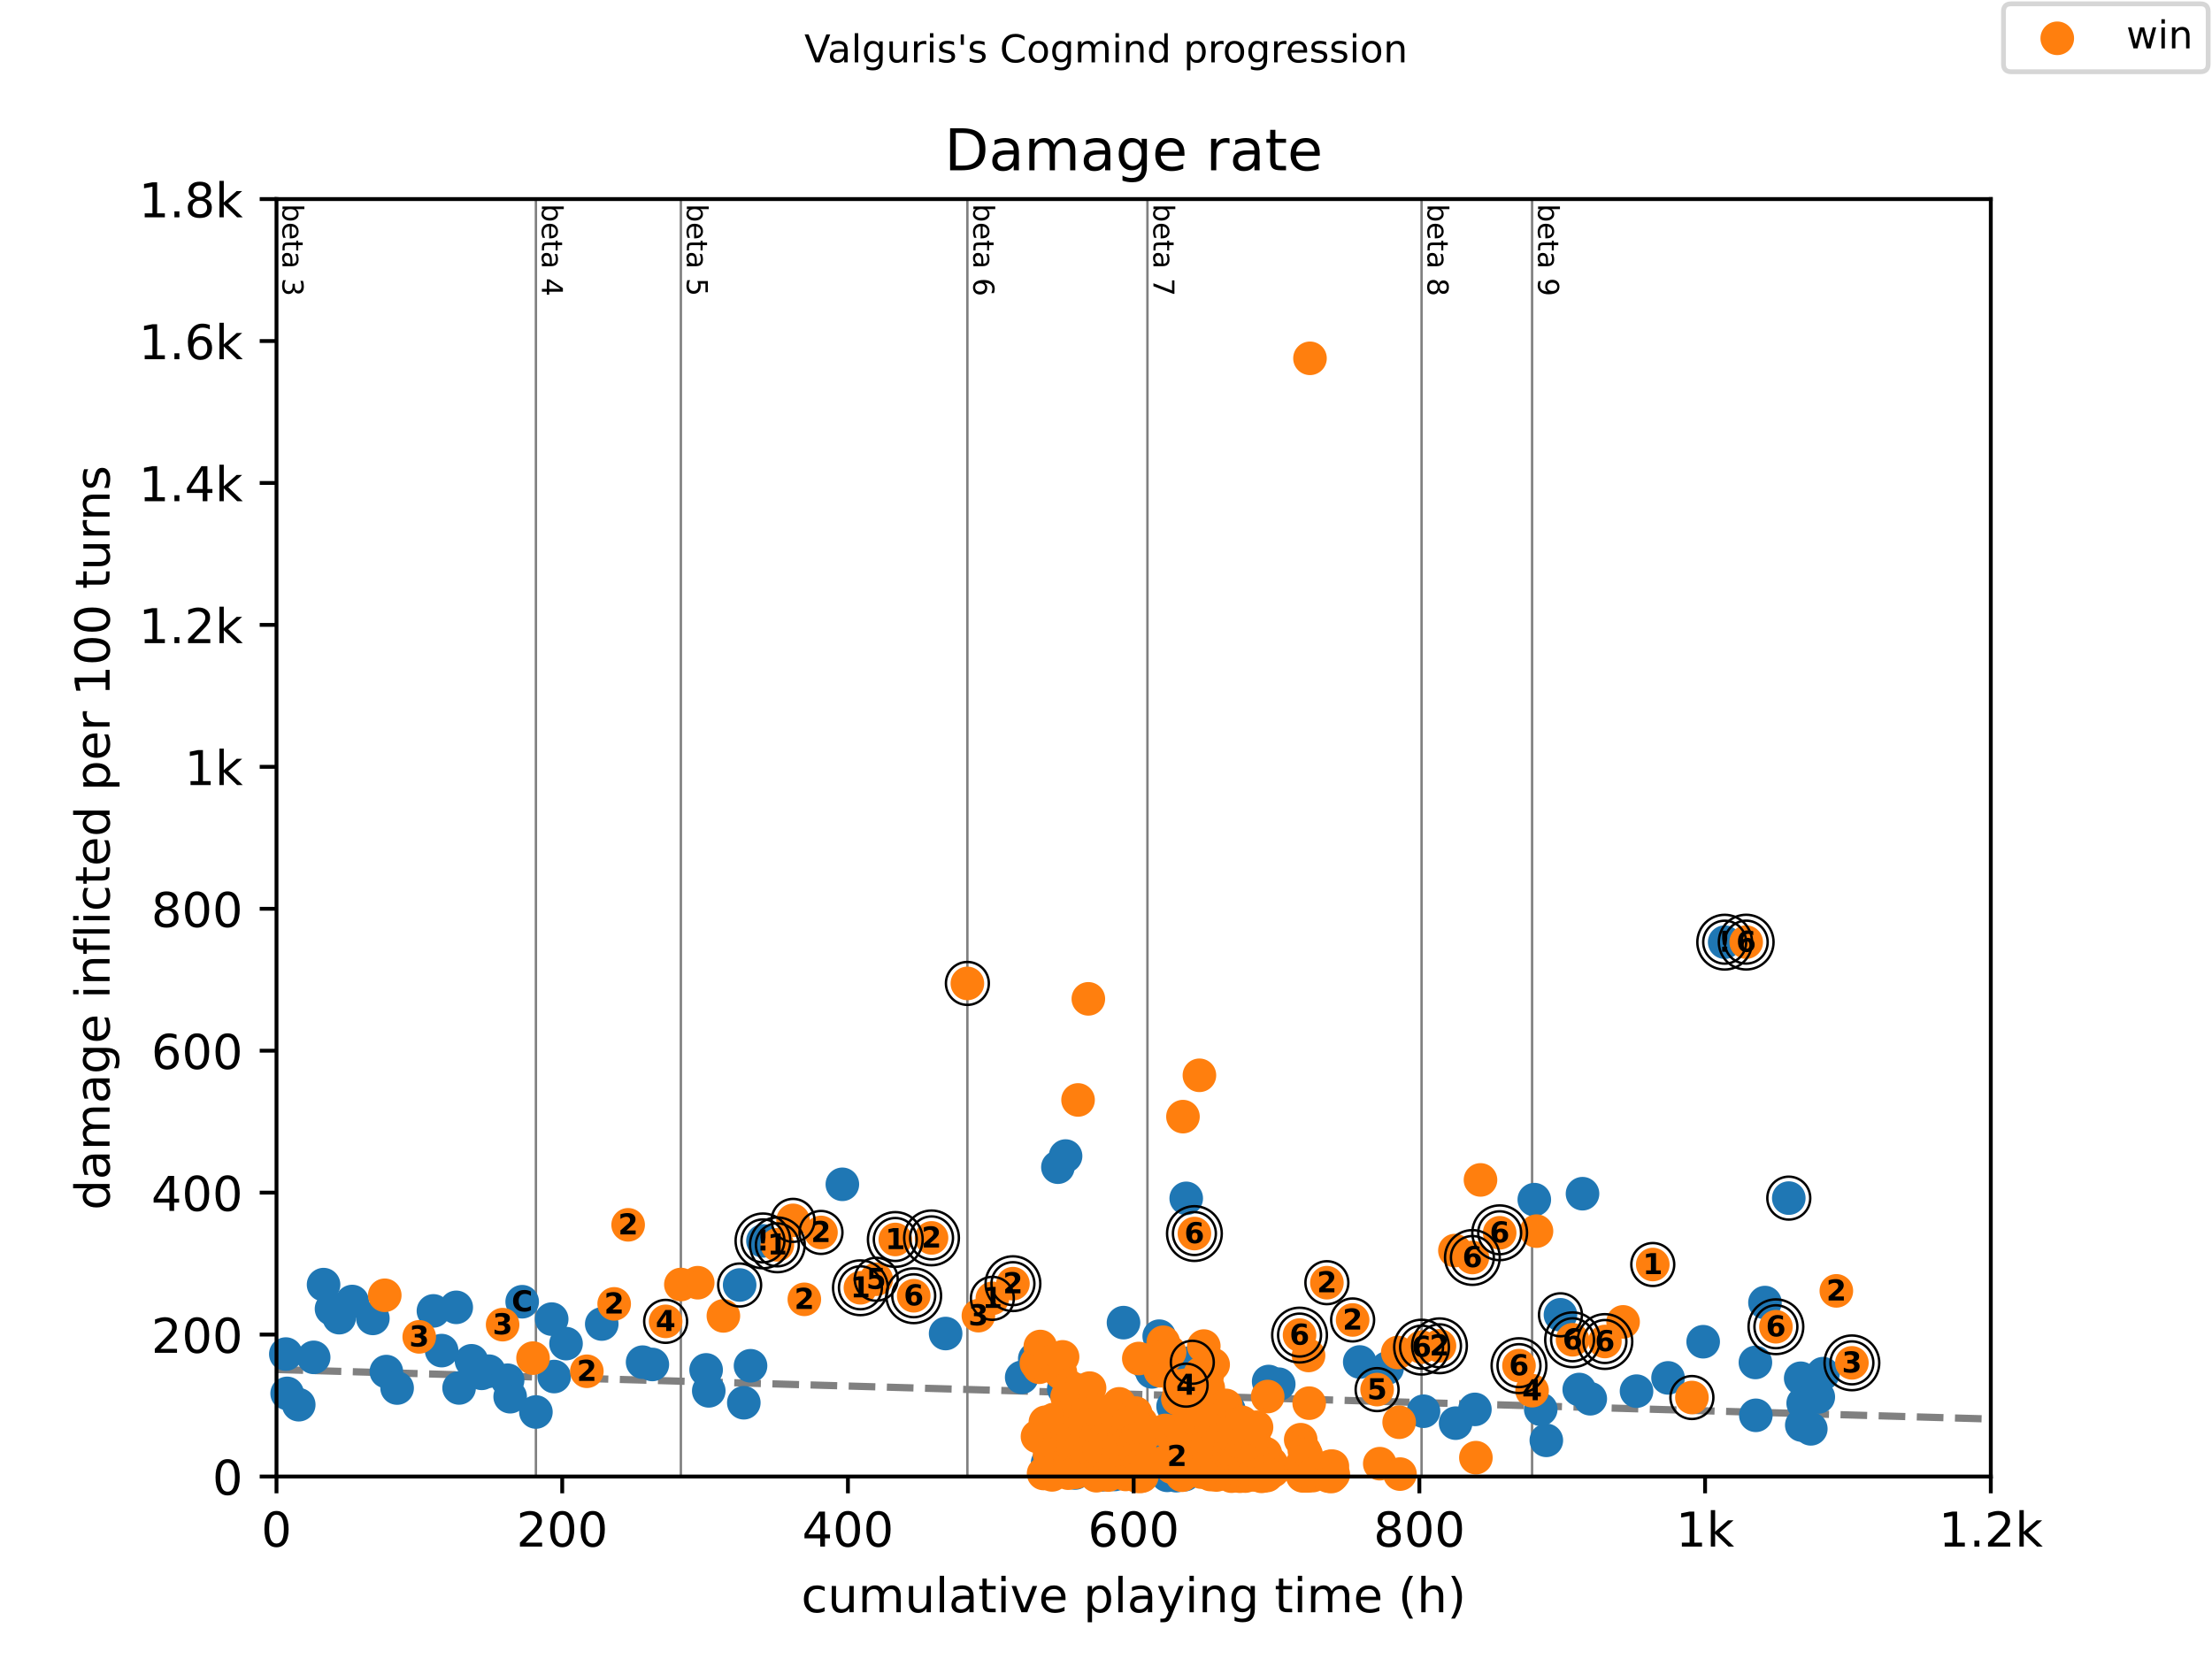 <?xml version="1.0" encoding="utf-8" standalone="no"?>
<!DOCTYPE svg PUBLIC "-//W3C//DTD SVG 1.1//EN"
  "http://www.w3.org/Graphics/SVG/1.1/DTD/svg11.dtd">
<!-- Created with matplotlib (https://matplotlib.org/) -->
<svg height="345.6pt" version="1.1" viewBox="0 0 460.8 345.6" width="460.8pt" xmlns="http://www.w3.org/2000/svg" xmlns:xlink="http://www.w3.org/1999/xlink">
 <defs>
  <style type="text/css">
*{stroke-linecap:butt;stroke-linejoin:round;}
  </style>
 </defs>
 <g id="figure_1">
  <g id="patch_1">
   <path d="M 0 345.6 
L 460.8 345.6 
L 460.8 0 
L 0 0 
z
" style="fill:#ffffff;"/>
  </g>
  <g id="axes_1">
   <g id="patch_2">
    <path d="M 57.6 307.584 
L 414.72 307.584 
L 414.72 41.472 
L 57.6 41.472 
z
" style="fill:#ffffff;"/>
   </g>
   <g id="line2d_1">
    <path clip-path="url(#pf7049361ae)" d="M 57.6 285.298 
L 414.72 295.61 
" style="fill:none;stroke:#808080;stroke-dasharray:5.55,2.4;stroke-dashoffset:0;stroke-width:1.5;"/>
   </g>
   <g id="line2d_2">
    <path clip-path="url(#pf7049361ae)" d="M 111.639 307.584 
L 111.639 41.472 
" style="fill:none;stroke:#808080;stroke-linecap:square;stroke-width:0.5;"/>
   </g>
   <g id="line2d_3">
    <path clip-path="url(#pf7049361ae)" d="M 141.836 307.584 
L 141.836 41.472 
" style="fill:none;stroke:#808080;stroke-linecap:square;stroke-width:0.5;"/>
   </g>
   <g id="line2d_4">
    <path clip-path="url(#pf7049361ae)" d="M 201.524 307.584 
L 201.524 41.472 
" style="fill:none;stroke:#808080;stroke-linecap:square;stroke-width:0.5;"/>
   </g>
   <g id="line2d_5">
    <path clip-path="url(#pf7049361ae)" d="M 239.032 307.584 
L 239.032 41.472 
" style="fill:none;stroke:#808080;stroke-linecap:square;stroke-width:0.5;"/>
   </g>
   <g id="line2d_6">
    <path clip-path="url(#pf7049361ae)" d="M 296.136 307.584 
L 296.136 41.472 
" style="fill:none;stroke:#808080;stroke-linecap:square;stroke-width:0.5;"/>
   </g>
   <g id="line2d_7">
    <path clip-path="url(#pf7049361ae)" d="M 319.161 307.584 
L 319.161 41.472 
" style="fill:none;stroke:#808080;stroke-linecap:square;stroke-width:0.5;"/>
   </g>
   <g id="text_1">
    <!-- beta 3 -->
    <defs>
     <path d="M 48.688 27.297 
Q 48.688 37.203 44.609 42.844 
Q 40.531 48.484 33.406 48.484 
Q 26.266 48.484 22.188 42.844 
Q 18.109 37.203 18.109 27.297 
Q 18.109 17.391 22.188 11.75 
Q 26.266 6.109 33.406 6.109 
Q 40.531 6.109 44.609 11.75 
Q 48.688 17.391 48.688 27.297 
z
M 18.109 46.391 
Q 20.953 51.266 25.266 53.625 
Q 29.594 56 35.594 56 
Q 45.562 56 51.781 48.094 
Q 58.016 40.188 58.016 27.297 
Q 58.016 14.406 51.781 6.484 
Q 45.562 -1.422 35.594 -1.422 
Q 29.594 -1.422 25.266 0.953 
Q 20.953 3.328 18.109 8.203 
L 18.109 0 
L 9.078 0 
L 9.078 75.984 
L 18.109 75.984 
z
" id="DejaVuSans-98"/>
     <path d="M 56.203 29.594 
L 56.203 25.203 
L 14.891 25.203 
Q 15.484 15.922 20.484 11.062 
Q 25.484 6.203 34.422 6.203 
Q 39.594 6.203 44.453 7.469 
Q 49.312 8.734 54.109 11.281 
L 54.109 2.781 
Q 49.266 0.734 44.188 -0.344 
Q 39.109 -1.422 33.891 -1.422 
Q 20.797 -1.422 13.156 6.188 
Q 5.516 13.812 5.516 26.812 
Q 5.516 40.234 12.766 48.109 
Q 20.016 56 32.328 56 
Q 43.359 56 49.781 48.891 
Q 56.203 41.797 56.203 29.594 
z
M 47.219 32.234 
Q 47.125 39.594 43.094 43.984 
Q 39.062 48.391 32.422 48.391 
Q 24.906 48.391 20.391 44.141 
Q 15.875 39.891 15.188 32.172 
z
" id="DejaVuSans-101"/>
     <path d="M 18.312 70.219 
L 18.312 54.688 
L 36.812 54.688 
L 36.812 47.703 
L 18.312 47.703 
L 18.312 18.016 
Q 18.312 11.328 20.141 9.422 
Q 21.969 7.516 27.594 7.516 
L 36.812 7.516 
L 36.812 0 
L 27.594 0 
Q 17.188 0 13.234 3.875 
Q 9.281 7.766 9.281 18.016 
L 9.281 47.703 
L 2.688 47.703 
L 2.688 54.688 
L 9.281 54.688 
L 9.281 70.219 
z
" id="DejaVuSans-116"/>
     <path d="M 34.281 27.484 
Q 23.391 27.484 19.188 25 
Q 14.984 22.516 14.984 16.5 
Q 14.984 11.719 18.141 8.906 
Q 21.297 6.109 26.703 6.109 
Q 34.188 6.109 38.703 11.406 
Q 43.219 16.703 43.219 25.484 
L 43.219 27.484 
z
M 52.203 31.203 
L 52.203 0 
L 43.219 0 
L 43.219 8.297 
Q 40.141 3.328 35.547 0.953 
Q 30.953 -1.422 24.312 -1.422 
Q 15.922 -1.422 10.953 3.297 
Q 6 8.016 6 15.922 
Q 6 25.141 12.172 29.828 
Q 18.359 34.516 30.609 34.516 
L 43.219 34.516 
L 43.219 35.406 
Q 43.219 41.609 39.141 45 
Q 35.062 48.391 27.688 48.391 
Q 23 48.391 18.547 47.266 
Q 14.109 46.141 10.016 43.891 
L 10.016 52.203 
Q 14.938 54.109 19.578 55.047 
Q 24.219 56 28.609 56 
Q 40.484 56 46.344 49.844 
Q 52.203 43.703 52.203 31.203 
z
" id="DejaVuSans-97"/>
     <path id="DejaVuSans-32"/>
     <path d="M 40.578 39.312 
Q 47.656 37.797 51.625 33 
Q 55.609 28.219 55.609 21.188 
Q 55.609 10.406 48.188 4.484 
Q 40.766 -1.422 27.094 -1.422 
Q 22.516 -1.422 17.656 -0.516 
Q 12.797 0.391 7.625 2.203 
L 7.625 11.719 
Q 11.719 9.328 16.594 8.109 
Q 21.484 6.891 26.812 6.891 
Q 36.078 6.891 40.938 10.547 
Q 45.797 14.203 45.797 21.188 
Q 45.797 27.641 41.281 31.266 
Q 36.766 34.906 28.719 34.906 
L 20.219 34.906 
L 20.219 43.016 
L 29.109 43.016 
Q 36.375 43.016 40.234 45.922 
Q 44.094 48.828 44.094 54.297 
Q 44.094 59.906 40.109 62.906 
Q 36.141 65.922 28.719 65.922 
Q 24.656 65.922 20.016 65.031 
Q 15.375 64.156 9.812 62.312 
L 9.812 71.094 
Q 15.438 72.656 20.344 73.438 
Q 25.25 74.219 29.594 74.219 
Q 40.828 74.219 47.359 69.109 
Q 53.906 64.016 53.906 55.328 
Q 53.906 49.266 50.438 45.094 
Q 46.969 40.922 40.578 39.312 
z
" id="DejaVuSans-51"/>
    </defs>
    <g transform="translate(58.848 42.472)rotate(-270)scale(0.06 -0.06)">
     <use xlink:href="#DejaVuSans-98"/>
     <use x="63.477" xlink:href="#DejaVuSans-101"/>
     <use x="125" xlink:href="#DejaVuSans-116"/>
     <use x="164.209" xlink:href="#DejaVuSans-97"/>
     <use x="225.488" xlink:href="#DejaVuSans-32"/>
     <use x="257.275" xlink:href="#DejaVuSans-51"/>
    </g>
   </g>
   <g id="text_2">
    <!-- beta 4 -->
    <defs>
     <path d="M 37.797 64.312 
L 12.891 25.391 
L 37.797 25.391 
z
M 35.203 72.906 
L 47.609 72.906 
L 47.609 25.391 
L 58.016 25.391 
L 58.016 17.188 
L 47.609 17.188 
L 47.609 0 
L 37.797 0 
L 37.797 17.188 
L 4.891 17.188 
L 4.891 26.703 
z
" id="DejaVuSans-52"/>
    </defs>
    <g transform="translate(112.887 42.472)rotate(-270)scale(0.06 -0.06)">
     <use xlink:href="#DejaVuSans-98"/>
     <use x="63.477" xlink:href="#DejaVuSans-101"/>
     <use x="125" xlink:href="#DejaVuSans-116"/>
     <use x="164.209" xlink:href="#DejaVuSans-97"/>
     <use x="225.488" xlink:href="#DejaVuSans-32"/>
     <use x="257.275" xlink:href="#DejaVuSans-52"/>
    </g>
   </g>
   <g id="text_3">
    <!-- beta 5 -->
    <defs>
     <path d="M 10.797 72.906 
L 49.516 72.906 
L 49.516 64.594 
L 19.828 64.594 
L 19.828 46.734 
Q 21.969 47.469 24.109 47.828 
Q 26.266 48.188 28.422 48.188 
Q 40.625 48.188 47.75 41.5 
Q 54.891 34.812 54.891 23.391 
Q 54.891 11.625 47.562 5.094 
Q 40.234 -1.422 26.906 -1.422 
Q 22.312 -1.422 17.547 -0.641 
Q 12.797 0.141 7.719 1.703 
L 7.719 11.625 
Q 12.109 9.234 16.797 8.062 
Q 21.484 6.891 26.703 6.891 
Q 35.156 6.891 40.078 11.328 
Q 45.016 15.766 45.016 23.391 
Q 45.016 31 40.078 35.438 
Q 35.156 39.891 26.703 39.891 
Q 22.75 39.891 18.812 39.016 
Q 14.891 38.141 10.797 36.281 
z
" id="DejaVuSans-53"/>
    </defs>
    <g transform="translate(143.083 42.472)rotate(-270)scale(0.06 -0.06)">
     <use xlink:href="#DejaVuSans-98"/>
     <use x="63.477" xlink:href="#DejaVuSans-101"/>
     <use x="125" xlink:href="#DejaVuSans-116"/>
     <use x="164.209" xlink:href="#DejaVuSans-97"/>
     <use x="225.488" xlink:href="#DejaVuSans-32"/>
     <use x="257.275" xlink:href="#DejaVuSans-53"/>
    </g>
   </g>
   <g id="text_4">
    <!-- beta 6 -->
    <defs>
     <path d="M 33.016 40.375 
Q 26.375 40.375 22.484 35.828 
Q 18.609 31.297 18.609 23.391 
Q 18.609 15.531 22.484 10.953 
Q 26.375 6.391 33.016 6.391 
Q 39.656 6.391 43.531 10.953 
Q 47.406 15.531 47.406 23.391 
Q 47.406 31.297 43.531 35.828 
Q 39.656 40.375 33.016 40.375 
z
M 52.594 71.297 
L 52.594 62.312 
Q 48.875 64.062 45.094 64.984 
Q 41.312 65.922 37.594 65.922 
Q 27.828 65.922 22.672 59.328 
Q 17.531 52.734 16.797 39.406 
Q 19.672 43.656 24.016 45.922 
Q 28.375 48.188 33.594 48.188 
Q 44.578 48.188 50.953 41.516 
Q 57.328 34.859 57.328 23.391 
Q 57.328 12.156 50.688 5.359 
Q 44.047 -1.422 33.016 -1.422 
Q 20.359 -1.422 13.672 8.266 
Q 6.984 17.969 6.984 36.375 
Q 6.984 53.656 15.188 63.938 
Q 23.391 74.219 37.203 74.219 
Q 40.922 74.219 44.703 73.484 
Q 48.484 72.75 52.594 71.297 
z
" id="DejaVuSans-54"/>
    </defs>
    <g transform="translate(202.772 42.472)rotate(-270)scale(0.06 -0.06)">
     <use xlink:href="#DejaVuSans-98"/>
     <use x="63.477" xlink:href="#DejaVuSans-101"/>
     <use x="125" xlink:href="#DejaVuSans-116"/>
     <use x="164.209" xlink:href="#DejaVuSans-97"/>
     <use x="225.488" xlink:href="#DejaVuSans-32"/>
     <use x="257.275" xlink:href="#DejaVuSans-54"/>
    </g>
   </g>
   <g id="text_5">
    <!-- beta 7 -->
    <defs>
     <path d="M 8.203 72.906 
L 55.078 72.906 
L 55.078 68.703 
L 28.609 0 
L 18.312 0 
L 43.219 64.594 
L 8.203 64.594 
z
" id="DejaVuSans-55"/>
    </defs>
    <g transform="translate(240.28 42.472)rotate(-270)scale(0.06 -0.06)">
     <use xlink:href="#DejaVuSans-98"/>
     <use x="63.477" xlink:href="#DejaVuSans-101"/>
     <use x="125" xlink:href="#DejaVuSans-116"/>
     <use x="164.209" xlink:href="#DejaVuSans-97"/>
     <use x="225.488" xlink:href="#DejaVuSans-32"/>
     <use x="257.275" xlink:href="#DejaVuSans-55"/>
    </g>
   </g>
   <g id="text_6">
    <!-- beta 8 -->
    <defs>
     <path d="M 31.781 34.625 
Q 24.75 34.625 20.719 30.859 
Q 16.703 27.094 16.703 20.516 
Q 16.703 13.922 20.719 10.156 
Q 24.75 6.391 31.781 6.391 
Q 38.812 6.391 42.859 10.172 
Q 46.922 13.969 46.922 20.516 
Q 46.922 27.094 42.891 30.859 
Q 38.875 34.625 31.781 34.625 
z
M 21.922 38.812 
Q 15.578 40.375 12.031 44.719 
Q 8.5 49.078 8.5 55.328 
Q 8.5 64.062 14.719 69.141 
Q 20.953 74.219 31.781 74.219 
Q 42.672 74.219 48.875 69.141 
Q 55.078 64.062 55.078 55.328 
Q 55.078 49.078 51.531 44.719 
Q 48 40.375 41.703 38.812 
Q 48.828 37.156 52.797 32.312 
Q 56.781 27.484 56.781 20.516 
Q 56.781 9.906 50.312 4.234 
Q 43.844 -1.422 31.781 -1.422 
Q 19.734 -1.422 13.25 4.234 
Q 6.781 9.906 6.781 20.516 
Q 6.781 27.484 10.781 32.312 
Q 14.797 37.156 21.922 38.812 
z
M 18.312 54.391 
Q 18.312 48.734 21.844 45.562 
Q 25.391 42.391 31.781 42.391 
Q 38.141 42.391 41.719 45.562 
Q 45.312 48.734 45.312 54.391 
Q 45.312 60.062 41.719 63.234 
Q 38.141 66.406 31.781 66.406 
Q 25.391 66.406 21.844 63.234 
Q 18.312 60.062 18.312 54.391 
z
" id="DejaVuSans-56"/>
    </defs>
    <g transform="translate(297.384 42.472)rotate(-270)scale(0.06 -0.06)">
     <use xlink:href="#DejaVuSans-98"/>
     <use x="63.477" xlink:href="#DejaVuSans-101"/>
     <use x="125" xlink:href="#DejaVuSans-116"/>
     <use x="164.209" xlink:href="#DejaVuSans-97"/>
     <use x="225.488" xlink:href="#DejaVuSans-32"/>
     <use x="257.275" xlink:href="#DejaVuSans-56"/>
    </g>
   </g>
   <g id="text_7">
    <!-- beta 9 -->
    <defs>
     <path d="M 10.984 1.516 
L 10.984 10.5 
Q 14.703 8.734 18.5 7.812 
Q 22.312 6.891 25.984 6.891 
Q 35.75 6.891 40.891 13.453 
Q 46.047 20.016 46.781 33.406 
Q 43.953 29.203 39.594 26.953 
Q 35.25 24.703 29.984 24.703 
Q 19.047 24.703 12.672 31.312 
Q 6.297 37.938 6.297 49.422 
Q 6.297 60.641 12.938 67.422 
Q 19.578 74.219 30.609 74.219 
Q 43.266 74.219 49.922 64.516 
Q 56.594 54.828 56.594 36.375 
Q 56.594 19.141 48.406 8.859 
Q 40.234 -1.422 26.422 -1.422 
Q 22.703 -1.422 18.891 -0.688 
Q 15.094 0.047 10.984 1.516 
z
M 30.609 32.422 
Q 37.25 32.422 41.125 36.953 
Q 45.016 41.5 45.016 49.422 
Q 45.016 57.281 41.125 61.844 
Q 37.25 66.406 30.609 66.406 
Q 23.969 66.406 20.094 61.844 
Q 16.219 57.281 16.219 49.422 
Q 16.219 41.5 20.094 36.953 
Q 23.969 32.422 30.609 32.422 
z
" id="DejaVuSans-57"/>
    </defs>
    <g transform="translate(320.409 42.472)rotate(-270)scale(0.06 -0.06)">
     <use xlink:href="#DejaVuSans-98"/>
     <use x="63.477" xlink:href="#DejaVuSans-101"/>
     <use x="125" xlink:href="#DejaVuSans-116"/>
     <use x="164.209" xlink:href="#DejaVuSans-97"/>
     <use x="225.488" xlink:href="#DejaVuSans-32"/>
     <use x="257.275" xlink:href="#DejaVuSans-57"/>
    </g>
   </g>
   <g id="PathCollection_1">
    <defs>
     <path d="M 0 3 
C 0.796 3 1.559 2.684 2.121 2.121 
C 2.684 1.559 3 0.796 3 0 
C 3 -0.796 2.684 -1.559 2.121 -2.121 
C 1.559 -2.684 0.796 -3 0 -3 
C -0.796 -3 -1.559 -2.684 -2.121 -2.121 
C -2.684 -1.559 -3 -0.796 -3 0 
C -3 0.796 -2.684 1.559 -2.121 2.121 
C -1.559 2.684 -0.796 3 0 3 
z
" id="m73a23303a6" style="stroke:#1f77b4;"/>
    </defs>
    <g>
     <use style="fill:#1f77b4;stroke:#1f77b4;" x="59.544" xlink:href="#m73a23303a6" y="282.078"/>
     <use style="fill:#1f77b4;stroke:#1f77b4;" x="59.822" xlink:href="#m73a23303a6" y="290.271"/>
     <use style="fill:#1f77b4;stroke:#1f77b4;" x="62.233" xlink:href="#m73a23303a6" y="292.627"/>
     <use style="fill:#1f77b4;stroke:#1f77b4;" x="65.343" xlink:href="#m73a23303a6" y="282.765"/>
     <use style="fill:#1f77b4;stroke:#1f77b4;" x="67.406" xlink:href="#m73a23303a6" y="267.611"/>
     <use style="fill:#1f77b4;stroke:#1f77b4;" x="69.063" xlink:href="#m73a23303a6" y="272.655"/>
     <use style="fill:#1f77b4;stroke:#1f77b4;" x="70.67" xlink:href="#m73a23303a6" y="274.494"/>
     <use style="fill:#1f77b4;stroke:#1f77b4;" x="73.373" xlink:href="#m73a23303a6" y="271.131"/>
     <use style="fill:#1f77b4;stroke:#1f77b4;" x="77.673" xlink:href="#m73a23303a6" y="274.648"/>
     <use style="fill:#1f77b4;stroke:#1f77b4;" x="80.485" xlink:href="#m73a23303a6" y="285.727"/>
     <use style="fill:#1f77b4;stroke:#1f77b4;" x="82.727" xlink:href="#m73a23303a6" y="289.152"/>
     <use style="fill:#1f77b4;stroke:#1f77b4;" x="90.291" xlink:href="#m73a23303a6" y="273.085"/>
     <use style="fill:#1f77b4;stroke:#1f77b4;" x="92.003" xlink:href="#m73a23303a6" y="281.356"/>
     <use style="fill:#1f77b4;stroke:#1f77b4;" x="95.043" xlink:href="#m73a23303a6" y="272.344"/>
     <use style="fill:#1f77b4;stroke:#1f77b4;" x="95.638" xlink:href="#m73a23303a6" y="289.136"/>
     <use style="fill:#1f77b4;stroke:#1f77b4;" x="98.222" xlink:href="#m73a23303a6" y="283.478"/>
     <use style="fill:#1f77b4;stroke:#1f77b4;" x="100.34" xlink:href="#m73a23303a6" y="286.093"/>
     <use style="fill:#1f77b4;stroke:#1f77b4;" x="101.843" xlink:href="#m73a23303a6" y="285.645"/>
     <use style="fill:#1f77b4;stroke:#1f77b4;" x="105.747" xlink:href="#m73a23303a6" y="287.524"/>
     <use style="fill:#1f77b4;stroke:#1f77b4;" x="106.277" xlink:href="#m73a23303a6" y="290.961"/>
     <use style="fill:#1f77b4;stroke:#1f77b4;" x="108.782" xlink:href="#m73a23303a6" y="271.175"/>
     <use style="fill:#1f77b4;stroke:#1f77b4;" x="111.639" xlink:href="#m73a23303a6" y="294.146"/>
     <use style="fill:#1f77b4;stroke:#1f77b4;" x="114.928" xlink:href="#m73a23303a6" y="274.795"/>
     <use style="fill:#1f77b4;stroke:#1f77b4;" x="115.444" xlink:href="#m73a23303a6" y="286.76"/>
     <use style="fill:#1f77b4;stroke:#1f77b4;" x="117.914" xlink:href="#m73a23303a6" y="279.9"/>
     <use style="fill:#1f77b4;stroke:#1f77b4;" x="125.354" xlink:href="#m73a23303a6" y="275.819"/>
     <use style="fill:#1f77b4;stroke:#1f77b4;" x="133.865" xlink:href="#m73a23303a6" y="283.763"/>
     <use style="fill:#1f77b4;stroke:#1f77b4;" x="135.894" xlink:href="#m73a23303a6" y="284.244"/>
     <use style="fill:#1f77b4;stroke:#1f77b4;" x="147.098" xlink:href="#m73a23303a6" y="285.374"/>
     <use style="fill:#1f77b4;stroke:#1f77b4;" x="147.649" xlink:href="#m73a23303a6" y="289.739"/>
     <use style="fill:#1f77b4;stroke:#1f77b4;" x="154.082" xlink:href="#m73a23303a6" y="267.687"/>
     <use style="fill:#1f77b4;stroke:#1f77b4;" x="154.95" xlink:href="#m73a23303a6" y="292.215"/>
     <use style="fill:#1f77b4;stroke:#1f77b4;" x="156.349" xlink:href="#m73a23303a6" y="284.514"/>
     <use style="fill:#1f77b4;stroke:#1f77b4;" x="158.938" xlink:href="#m73a23303a6" y="258.501"/>
     <use style="fill:#1f77b4;stroke:#1f77b4;" x="175.479" xlink:href="#m73a23303a6" y="246.715"/>
     <use style="fill:#1f77b4;stroke:#1f77b4;" x="196.991" xlink:href="#m73a23303a6" y="277.8"/>
     <use style="fill:#1f77b4;stroke:#1f77b4;" x="212.838" xlink:href="#m73a23303a6" y="286.924"/>
     <use style="fill:#1f77b4;stroke:#1f77b4;" x="215.561" xlink:href="#m73a23303a6" y="283.057"/>
     <use style="fill:#1f77b4;stroke:#1f77b4;" x="218.24" xlink:href="#m73a23303a6" y="304.742"/>
     <use style="fill:#1f77b4;stroke:#1f77b4;" x="218.969" xlink:href="#m73a23303a6" y="305.457"/>
     <use style="fill:#1f77b4;stroke:#1f77b4;" x="219.757" xlink:href="#m73a23303a6" y="302.204"/>
     <use style="fill:#1f77b4;stroke:#1f77b4;" x="220.209" xlink:href="#m73a23303a6" y="306.136"/>
     <use style="fill:#1f77b4;stroke:#1f77b4;" x="220.382" xlink:href="#m73a23303a6" y="243.146"/>
     <use style="fill:#1f77b4;stroke:#1f77b4;" x="221.602" xlink:href="#m73a23303a6" y="289.311"/>
     <use style="fill:#1f77b4;stroke:#1f77b4;" x="221.979" xlink:href="#m73a23303a6" y="240.83"/>
     <use style="fill:#1f77b4;stroke:#1f77b4;" x="222.351" xlink:href="#m73a23303a6" y="298.025"/>
     <use style="fill:#1f77b4;stroke:#1f77b4;" x="223.314" xlink:href="#m73a23303a6" y="297.715"/>
     <use style="fill:#1f77b4;stroke:#1f77b4;" x="223.81" xlink:href="#m73a23303a6" y="289.831"/>
     <use style="fill:#1f77b4;stroke:#1f77b4;" x="223.958" xlink:href="#m73a23303a6" y="306.852"/>
     <use style="fill:#1f77b4;stroke:#1f77b4;" x="224.316" xlink:href="#m73a23303a6" y="289.562"/>
     <use style="fill:#1f77b4;stroke:#1f77b4;" x="224.896" xlink:href="#m73a23303a6" y="295.04"/>
     <use style="fill:#1f77b4;stroke:#1f77b4;" x="227.867" xlink:href="#m73a23303a6" y="299.696"/>
     <use style="fill:#1f77b4;stroke:#1f77b4;" x="229.509" xlink:href="#m73a23303a6" y="307.245"/>
     <use style="fill:#1f77b4;stroke:#1f77b4;" x="232.207" xlink:href="#m73a23303a6" y="307.154"/>
     <use style="fill:#1f77b4;stroke:#1f77b4;" x="234.047" xlink:href="#m73a23303a6" y="275.528"/>
     <use style="fill:#1f77b4;stroke:#1f77b4;" x="234.831" xlink:href="#m73a23303a6" y="297.491"/>
     <use style="fill:#1f77b4;stroke:#1f77b4;" x="235.029" xlink:href="#m73a23303a6" y="306.5"/>
     <use style="fill:#1f77b4;stroke:#1f77b4;" x="239.032" xlink:href="#m73a23303a6" y="284.179"/>
     <use style="fill:#1f77b4;stroke:#1f77b4;" x="239.969" xlink:href="#m73a23303a6" y="285.788"/>
     <use style="fill:#1f77b4;stroke:#1f77b4;" x="241.487" xlink:href="#m73a23303a6" y="278.351"/>
     <use style="fill:#1f77b4;stroke:#1f77b4;" x="242.167" xlink:href="#m73a23303a6" y="299.503"/>
     <use style="fill:#1f77b4;stroke:#1f77b4;" x="243.159" xlink:href="#m73a23303a6" y="307.341"/>
     <use style="fill:#1f77b4;stroke:#1f77b4;" x="244.374" xlink:href="#m73a23303a6" y="292.982"/>
     <use style="fill:#1f77b4;stroke:#1f77b4;" x="244.984" xlink:href="#m73a23303a6" y="285.153"/>
     <use style="fill:#1f77b4;stroke:#1f77b4;" x="245.028" xlink:href="#m73a23303a6" y="307.412"/>
     <use style="fill:#1f77b4;stroke:#1f77b4;" x="245.802" xlink:href="#m73a23303a6" y="298.052"/>
     <use style="fill:#1f77b4;stroke:#1f77b4;" x="245.941" xlink:href="#m73a23303a6" y="307.011"/>
     <use style="fill:#1f77b4;stroke:#1f77b4;" x="246.804" xlink:href="#m73a23303a6" y="307.193"/>
     <use style="fill:#1f77b4;stroke:#1f77b4;" x="247.112" xlink:href="#m73a23303a6" y="249.64"/>
     <use style="fill:#1f77b4;stroke:#1f77b4;" x="247.528" xlink:href="#m73a23303a6" y="306.333"/>
     <use style="fill:#1f77b4;stroke:#1f77b4;" x="248.381" xlink:href="#m73a23303a6" y="283.788"/>
     <use style="fill:#1f77b4;stroke:#1f77b4;" x="249.22" xlink:href="#m73a23303a6" y="290.842"/>
     <use style="fill:#1f77b4;stroke:#1f77b4;" x="249.671" xlink:href="#m73a23303a6" y="302.818"/>
     <use style="fill:#1f77b4;stroke:#1f77b4;" x="251.194" xlink:href="#m73a23303a6" y="303.758"/>
     <use style="fill:#1f77b4;stroke:#1f77b4;" x="251.238" xlink:href="#m73a23303a6" y="303.215"/>
     <use style="fill:#1f77b4;stroke:#1f77b4;" x="251.571" xlink:href="#m73a23303a6" y="300.043"/>
     <use style="fill:#1f77b4;stroke:#1f77b4;" x="251.769" xlink:href="#m73a23303a6" y="294.461"/>
     <use style="fill:#1f77b4;stroke:#1f77b4;" x="251.814" xlink:href="#m73a23303a6" y="305.16"/>
     <use style="fill:#1f77b4;stroke:#1f77b4;" x="252.012" xlink:href="#m73a23303a6" y="296.011"/>
     <use style="fill:#1f77b4;stroke:#1f77b4;" x="254.557" xlink:href="#m73a23303a6" y="303.683"/>
     <use style="fill:#1f77b4;stroke:#1f77b4;" x="255.886" xlink:href="#m73a23303a6" y="305.902"/>
     <use style="fill:#1f77b4;stroke:#1f77b4;" x="256.005" xlink:href="#m73a23303a6" y="293.704"/>
     <use style="fill:#1f77b4;stroke:#1f77b4;" x="256.208" xlink:href="#m73a23303a6" y="306.469"/>
     <use style="fill:#1f77b4;stroke:#1f77b4;" x="257.701" xlink:href="#m73a23303a6" y="300.768"/>
     <use style="fill:#1f77b4;stroke:#1f77b4;" x="258.797" xlink:href="#m73a23303a6" y="306.639"/>
     <use style="fill:#1f77b4;stroke:#1f77b4;" x="261.377" xlink:href="#m73a23303a6" y="306.971"/>
     <use style="fill:#1f77b4;stroke:#1f77b4;" x="262.398" xlink:href="#m73a23303a6" y="302.965"/>
     <use style="fill:#1f77b4;stroke:#1f77b4;" x="263.653" xlink:href="#m73a23303a6" y="304.569"/>
     <use style="fill:#1f77b4;stroke:#1f77b4;" x="264.288" xlink:href="#m73a23303a6" y="287.795"/>
     <use style="fill:#1f77b4;stroke:#1f77b4;" x="266.386" xlink:href="#m73a23303a6" y="288.353"/>
     <use style="fill:#1f77b4;stroke:#1f77b4;" x="283.26" xlink:href="#m73a23303a6" y="283.727"/>
     <use style="fill:#1f77b4;stroke:#1f77b4;" x="288.964" xlink:href="#m73a23303a6" y="284.998"/>
     <use style="fill:#1f77b4;stroke:#1f77b4;" x="296.543" xlink:href="#m73a23303a6" y="293.988"/>
     <use style="fill:#1f77b4;stroke:#1f77b4;" x="303.234" xlink:href="#m73a23303a6" y="296.47"/>
     <use style="fill:#1f77b4;stroke:#1f77b4;" x="307.247" xlink:href="#m73a23303a6" y="293.602"/>
     <use style="fill:#1f77b4;stroke:#1f77b4;" x="319.622" xlink:href="#m73a23303a6" y="249.906"/>
     <use style="fill:#1f77b4;stroke:#1f77b4;" x="320.963" xlink:href="#m73a23303a6" y="293.582"/>
     <use style="fill:#1f77b4;stroke:#1f77b4;" x="322.129" xlink:href="#m73a23303a6" y="300.05"/>
     <use style="fill:#1f77b4;stroke:#1f77b4;" x="325.074" xlink:href="#m73a23303a6" y="273.898"/>
     <use style="fill:#1f77b4;stroke:#1f77b4;" x="328.983" xlink:href="#m73a23303a6" y="289.462"/>
     <use style="fill:#1f77b4;stroke:#1f77b4;" x="329.667" xlink:href="#m73a23303a6" y="248.67"/>
     <use style="fill:#1f77b4;stroke:#1f77b4;" x="331.28" xlink:href="#m73a23303a6" y="291.386"/>
     <use style="fill:#1f77b4;stroke:#1f77b4;" x="340.92" xlink:href="#m73a23303a6" y="289.803"/>
     <use style="fill:#1f77b4;stroke:#1f77b4;" x="347.485" xlink:href="#m73a23303a6" y="287.04"/>
     <use style="fill:#1f77b4;stroke:#1f77b4;" x="354.802" xlink:href="#m73a23303a6" y="279.505"/>
     <use style="fill:#1f77b4;stroke:#1f77b4;" x="359.285" xlink:href="#m73a23303a6" y="196.271"/>
     <use style="fill:#1f77b4;stroke:#1f77b4;" x="365.684" xlink:href="#m73a23303a6" y="283.826"/>
     <use style="fill:#1f77b4;stroke:#1f77b4;" x="365.773" xlink:href="#m73a23303a6" y="294.837"/>
     <use style="fill:#1f77b4;stroke:#1f77b4;" x="367.675" xlink:href="#m73a23303a6" y="271.348"/>
     <use style="fill:#1f77b4;stroke:#1f77b4;" x="372.637" xlink:href="#m73a23303a6" y="249.59"/>
     <use style="fill:#1f77b4;stroke:#1f77b4;" x="375.119" xlink:href="#m73a23303a6" y="287.117"/>
     <use style="fill:#1f77b4;stroke:#1f77b4;" x="375.345" xlink:href="#m73a23303a6" y="296.875"/>
     <use style="fill:#1f77b4;stroke:#1f77b4;" x="375.636" xlink:href="#m73a23303a6" y="292.325"/>
     <use style="fill:#1f77b4;stroke:#1f77b4;" x="377.223" xlink:href="#m73a23303a6" y="297.652"/>
     <use style="fill:#1f77b4;stroke:#1f77b4;" x="378.784" xlink:href="#m73a23303a6" y="291.015"/>
     <use style="fill:#1f77b4;stroke:#1f77b4;" x="379.759" xlink:href="#m73a23303a6" y="286.16"/>
    </g>
   </g>
   <g id="PathCollection_2">
    <defs>
     <path d="M 0 3 
C 0.796 3 1.559 2.684 2.121 2.121 
C 2.684 1.559 3 0.796 3 0 
C 3 -0.796 2.684 -1.559 2.121 -2.121 
C 1.559 -2.684 0.796 -3 0 -3 
C -0.796 -3 -1.559 -2.684 -2.121 -2.121 
C -2.684 -1.559 -3 -0.796 -3 0 
C -3 0.796 -2.684 1.559 -2.121 2.121 
C -1.559 2.684 -0.796 3 0 3 
z
" id="mc05b3409bf" style="stroke:#ff7f0e;"/>
    </defs>
    <g>
     <use style="fill:#ff7f0e;stroke:#ff7f0e;" x="80.153" xlink:href="#mc05b3409bf" y="269.831"/>
     <use style="fill:#ff7f0e;stroke:#ff7f0e;" x="87.335" xlink:href="#mc05b3409bf" y="278.493"/>
     <use style="fill:#ff7f0e;stroke:#ff7f0e;" x="104.705" xlink:href="#mc05b3409bf" y="275.952"/>
     <use style="fill:#ff7f0e;stroke:#ff7f0e;" x="111.039" xlink:href="#mc05b3409bf" y="282.92"/>
     <use style="fill:#ff7f0e;stroke:#ff7f0e;" x="122.249" xlink:href="#mc05b3409bf" y="285.661"/>
     <use style="fill:#ff7f0e;stroke:#ff7f0e;" x="127.943" xlink:href="#mc05b3409bf" y="271.623"/>
     <use style="fill:#ff7f0e;stroke:#ff7f0e;" x="130.854" xlink:href="#mc05b3409bf" y="255.153"/>
     <use style="fill:#ff7f0e;stroke:#ff7f0e;" x="138.666" xlink:href="#mc05b3409bf" y="275.264"/>
     <use style="fill:#ff7f0e;stroke:#ff7f0e;" x="141.836" xlink:href="#mc05b3409bf" y="267.586"/>
     <use style="fill:#ff7f0e;stroke:#ff7f0e;" x="145.347" xlink:href="#mc05b3409bf" y="267.211"/>
     <use style="fill:#ff7f0e;stroke:#ff7f0e;" x="150.694" xlink:href="#mc05b3409bf" y="274.124"/>
     <use style="fill:#ff7f0e;stroke:#ff7f0e;" x="161.939" xlink:href="#mc05b3409bf" y="259.325"/>
     <use style="fill:#ff7f0e;stroke:#ff7f0e;" x="165.207" xlink:href="#mc05b3409bf" y="254.226"/>
     <use style="fill:#ff7f0e;stroke:#ff7f0e;" x="167.558" xlink:href="#mc05b3409bf" y="270.674"/>
     <use style="fill:#ff7f0e;stroke:#ff7f0e;" x="171.025" xlink:href="#mc05b3409bf" y="256.74"/>
     <use style="fill:#ff7f0e;stroke:#ff7f0e;" x="179.239" xlink:href="#mc05b3409bf" y="268.268"/>
     <use style="fill:#ff7f0e;stroke:#ff7f0e;" x="182.537" xlink:href="#mc05b3409bf" y="266.491"/>
     <use style="fill:#ff7f0e;stroke:#ff7f0e;" x="186.505" xlink:href="#mc05b3409bf" y="258.207"/>
     <use style="fill:#ff7f0e;stroke:#ff7f0e;" x="190.344" xlink:href="#mc05b3409bf" y="269.929"/>
     <use style="fill:#ff7f0e;stroke:#ff7f0e;" x="194.055" xlink:href="#mc05b3409bf" y="257.877"/>
     <use style="fill:#ff7f0e;stroke:#ff7f0e;" x="201.524" xlink:href="#mc05b3409bf" y="204.864"/>
     <use style="fill:#ff7f0e;stroke:#ff7f0e;" x="203.821" xlink:href="#mc05b3409bf" y="274.076"/>
     <use style="fill:#ff7f0e;stroke:#ff7f0e;" x="206.727" xlink:href="#mc05b3409bf" y="270.467"/>
     <use style="fill:#ff7f0e;stroke:#ff7f0e;" x="211.013" xlink:href="#mc05b3409bf" y="267.413"/>
     <use style="fill:#ff7f0e;stroke:#ff7f0e;" x="215.893" xlink:href="#mc05b3409bf" y="283.979"/>
     <use style="fill:#ff7f0e;stroke:#ff7f0e;" x="216.127" xlink:href="#mc05b3409bf" y="299.252"/>
     <use style="fill:#ff7f0e;stroke:#ff7f0e;" x="216.479" xlink:href="#mc05b3409bf" y="284.824"/>
     <use style="fill:#ff7f0e;stroke:#ff7f0e;" x="216.712" xlink:href="#mc05b3409bf" y="280.501"/>
     <use style="fill:#ff7f0e;stroke:#ff7f0e;" x="217.238" xlink:href="#mc05b3409bf" y="299.567"/>
     <use style="fill:#ff7f0e;stroke:#ff7f0e;" x="217.401" xlink:href="#mc05b3409bf" y="306.955"/>
     <use style="fill:#ff7f0e;stroke:#ff7f0e;" x="217.773" xlink:href="#mc05b3409bf" y="296.279"/>
     <use style="fill:#ff7f0e;stroke:#ff7f0e;" x="218.423" xlink:href="#mc05b3409bf" y="306.882"/>
     <use style="fill:#ff7f0e;stroke:#ff7f0e;" x="218.641" xlink:href="#mc05b3409bf" y="302.988"/>
     <use style="fill:#ff7f0e;stroke:#ff7f0e;" x="218.899" xlink:href="#mc05b3409bf" y="283.569"/>
     <use style="fill:#ff7f0e;stroke:#ff7f0e;" x="219.157" xlink:href="#mc05b3409bf" y="307.244"/>
     <use style="fill:#ff7f0e;stroke:#ff7f0e;" x="219.291" xlink:href="#mc05b3409bf" y="305.093"/>
     <use style="fill:#ff7f0e;stroke:#ff7f0e;" x="219.539" xlink:href="#mc05b3409bf" y="295.694"/>
     <use style="fill:#ff7f0e;stroke:#ff7f0e;" x="220.109" xlink:href="#mc05b3409bf" y="304.144"/>
     <use style="fill:#ff7f0e;stroke:#ff7f0e;" x="220.645" xlink:href="#mc05b3409bf" y="301.206"/>
     <use style="fill:#ff7f0e;stroke:#ff7f0e;" x="220.903" xlink:href="#mc05b3409bf" y="285.923"/>
     <use style="fill:#ff7f0e;stroke:#ff7f0e;" x="221.131" xlink:href="#mc05b3409bf" y="306.393"/>
     <use style="fill:#ff7f0e;stroke:#ff7f0e;" x="221.354" xlink:href="#mc05b3409bf" y="282.66"/>
     <use style="fill:#ff7f0e;stroke:#ff7f0e;" x="221.93" xlink:href="#mc05b3409bf" y="301.761"/>
     <use style="fill:#ff7f0e;stroke:#ff7f0e;" x="222.297" xlink:href="#mc05b3409bf" y="290.981"/>
     <use style="fill:#ff7f0e;stroke:#ff7f0e;" x="222.53" xlink:href="#mc05b3409bf" y="306.888"/>
     <use style="fill:#ff7f0e;stroke:#ff7f0e;" x="222.778" xlink:href="#mc05b3409bf" y="288.867"/>
     <use style="fill:#ff7f0e;stroke:#ff7f0e;" x="223.061" xlink:href="#mc05b3409bf" y="290.39"/>
     <use style="fill:#ff7f0e;stroke:#ff7f0e;" x="223.542" xlink:href="#mc05b3409bf" y="301.1"/>
     <use style="fill:#ff7f0e;stroke:#ff7f0e;" x="223.735" xlink:href="#mc05b3409bf" y="297.627"/>
     <use style="fill:#ff7f0e;stroke:#ff7f0e;" x="224.092" xlink:href="#mc05b3409bf" y="306.702"/>
     <use style="fill:#ff7f0e;stroke:#ff7f0e;" x="224.578" xlink:href="#mc05b3409bf" y="229.138"/>
     <use style="fill:#ff7f0e;stroke:#ff7f0e;" x="225.104" xlink:href="#mc05b3409bf" y="301.104"/>
     <use style="fill:#ff7f0e;stroke:#ff7f0e;" x="225.367" xlink:href="#mc05b3409bf" y="299.292"/>
     <use style="fill:#ff7f0e;stroke:#ff7f0e;" x="225.64" xlink:href="#mc05b3409bf" y="301.275"/>
     <use style="fill:#ff7f0e;stroke:#ff7f0e;" x="225.952" xlink:href="#mc05b3409bf" y="296.429"/>
     <use style="fill:#ff7f0e;stroke:#ff7f0e;" x="226.171" xlink:href="#mc05b3409bf" y="294.993"/>
     <use style="fill:#ff7f0e;stroke:#ff7f0e;" x="226.443" xlink:href="#mc05b3409bf" y="301.643"/>
     <use style="fill:#ff7f0e;stroke:#ff7f0e;" x="226.721" xlink:href="#mc05b3409bf" y="208.079"/>
     <use style="fill:#ff7f0e;stroke:#ff7f0e;" x="226.979" xlink:href="#mc05b3409bf" y="289.168"/>
     <use style="fill:#ff7f0e;stroke:#ff7f0e;" x="227.172" xlink:href="#mc05b3409bf" y="301.547"/>
     <use style="fill:#ff7f0e;stroke:#ff7f0e;" x="227.54" xlink:href="#mc05b3409bf" y="293.412"/>
     <use style="fill:#ff7f0e;stroke:#ff7f0e;" x="228.001" xlink:href="#mc05b3409bf" y="299.844"/>
     <use style="fill:#ff7f0e;stroke:#ff7f0e;" x="228.214" xlink:href="#mc05b3409bf" y="300.53"/>
     <use style="fill:#ff7f0e;stroke:#ff7f0e;" x="228.403" xlink:href="#mc05b3409bf" y="307.42"/>
     <use style="fill:#ff7f0e;stroke:#ff7f0e;" x="228.76" xlink:href="#mc05b3409bf" y="299.936"/>
     <use style="fill:#ff7f0e;stroke:#ff7f0e;" x="229.032" xlink:href="#mc05b3409bf" y="302.051"/>
     <use style="fill:#ff7f0e;stroke:#ff7f0e;" x="229.3" xlink:href="#mc05b3409bf" y="297.731"/>
     <use style="fill:#ff7f0e;stroke:#ff7f0e;" x="229.692" xlink:href="#mc05b3409bf" y="295.521"/>
     <use style="fill:#ff7f0e;stroke:#ff7f0e;" x="230.153" xlink:href="#mc05b3409bf" y="295.686"/>
     <use style="fill:#ff7f0e;stroke:#ff7f0e;" x="230.456" xlink:href="#mc05b3409bf" y="294.127"/>
     <use style="fill:#ff7f0e;stroke:#ff7f0e;" x="230.644" xlink:href="#mc05b3409bf" y="305.454"/>
     <use style="fill:#ff7f0e;stroke:#ff7f0e;" x="230.878" xlink:href="#mc05b3409bf" y="307.283"/>
     <use style="fill:#ff7f0e;stroke:#ff7f0e;" x="231.944" xlink:href="#mc05b3409bf" y="297.35"/>
     <use style="fill:#ff7f0e;stroke:#ff7f0e;" x="232.425" xlink:href="#mc05b3409bf" y="297.969"/>
     <use style="fill:#ff7f0e;stroke:#ff7f0e;" x="232.678" xlink:href="#mc05b3409bf" y="302.112"/>
     <use style="fill:#ff7f0e;stroke:#ff7f0e;" x="232.966" xlink:href="#mc05b3409bf" y="303.481"/>
     <use style="fill:#ff7f0e;stroke:#ff7f0e;" x="233.159" xlink:href="#mc05b3409bf" y="292.445"/>
     <use style="fill:#ff7f0e;stroke:#ff7f0e;" x="233.382" xlink:href="#mc05b3409bf" y="301.085"/>
     <use style="fill:#ff7f0e;stroke:#ff7f0e;" x="233.69" xlink:href="#mc05b3409bf" y="304.715"/>
     <use style="fill:#ff7f0e;stroke:#ff7f0e;" x="233.933" xlink:href="#mc05b3409bf" y="296.043"/>
     <use style="fill:#ff7f0e;stroke:#ff7f0e;" x="234.285" xlink:href="#mc05b3409bf" y="299.603"/>
     <use style="fill:#ff7f0e;stroke:#ff7f0e;" x="234.493" xlink:href="#mc05b3409bf" y="307.15"/>
     <use style="fill:#ff7f0e;stroke:#ff7f0e;" x="234.642" xlink:href="#mc05b3409bf" y="305.152"/>
     <use style="fill:#ff7f0e;stroke:#ff7f0e;" x="235.218" xlink:href="#mc05b3409bf" y="301.603"/>
     <use style="fill:#ff7f0e;stroke:#ff7f0e;" x="235.451" xlink:href="#mc05b3409bf" y="306.842"/>
     <use style="fill:#ff7f0e;stroke:#ff7f0e;" x="235.654" xlink:href="#mc05b3409bf" y="299.429"/>
     <use style="fill:#ff7f0e;stroke:#ff7f0e;" x="235.957" xlink:href="#mc05b3409bf" y="304.707"/>
     <use style="fill:#ff7f0e;stroke:#ff7f0e;" x="236.135" xlink:href="#mc05b3409bf" y="301.673"/>
     <use style="fill:#ff7f0e;stroke:#ff7f0e;" x="236.383" xlink:href="#mc05b3409bf" y="307.045"/>
     <use style="fill:#ff7f0e;stroke:#ff7f0e;" x="236.572" xlink:href="#mc05b3409bf" y="294.372"/>
     <use style="fill:#ff7f0e;stroke:#ff7f0e;" x="236.711" xlink:href="#mc05b3409bf" y="306.233"/>
     <use style="fill:#ff7f0e;stroke:#ff7f0e;" x="236.879" xlink:href="#mc05b3409bf" y="307.502"/>
     <use style="fill:#ff7f0e;stroke:#ff7f0e;" x="237.073" xlink:href="#mc05b3409bf" y="299.38"/>
     <use style="fill:#ff7f0e;stroke:#ff7f0e;" x="237.236" xlink:href="#mc05b3409bf" y="283.005"/>
     <use style="fill:#ff7f0e;stroke:#ff7f0e;" x="237.45" xlink:href="#mc05b3409bf" y="307.571"/>
     <use style="fill:#ff7f0e;stroke:#ff7f0e;" x="237.673" xlink:href="#mc05b3409bf" y="296.317"/>
     <use style="fill:#ff7f0e;stroke:#ff7f0e;" x="237.876" xlink:href="#mc05b3409bf" y="307.487"/>
     <use style="fill:#ff7f0e;stroke:#ff7f0e;" x="238.184" xlink:href="#mc05b3409bf" y="299.161"/>
     <use style="fill:#ff7f0e;stroke:#ff7f0e;" x="238.402" xlink:href="#mc05b3409bf" y="304.535"/>
     <use style="fill:#ff7f0e;stroke:#ff7f0e;" x="238.566" xlink:href="#mc05b3409bf" y="304.099"/>
     <use style="fill:#ff7f0e;stroke:#ff7f0e;" x="238.828" xlink:href="#mc05b3409bf" y="304.437"/>
     <use style="fill:#ff7f0e;stroke:#ff7f0e;" x="241.715" xlink:href="#mc05b3409bf" y="285.552"/>
     <use style="fill:#ff7f0e;stroke:#ff7f0e;" x="241.948" xlink:href="#mc05b3409bf" y="281.378"/>
     <use style="fill:#ff7f0e;stroke:#ff7f0e;" x="242.335" xlink:href="#mc05b3409bf" y="279.619"/>
     <use style="fill:#ff7f0e;stroke:#ff7f0e;" x="242.514" xlink:href="#mc05b3409bf" y="304.639"/>
     <use style="fill:#ff7f0e;stroke:#ff7f0e;" x="242.727" xlink:href="#mc05b3409bf" y="297.987"/>
     <use style="fill:#ff7f0e;stroke:#ff7f0e;" x="243.005" xlink:href="#mc05b3409bf" y="282.381"/>
     <use style="fill:#ff7f0e;stroke:#ff7f0e;" x="243.65" xlink:href="#mc05b3409bf" y="281.644"/>
     <use style="fill:#ff7f0e;stroke:#ff7f0e;" x="243.878" xlink:href="#mc05b3409bf" y="298.174"/>
     <use style="fill:#ff7f0e;stroke:#ff7f0e;" x="244.111" xlink:href="#mc05b3409bf" y="305.64"/>
     <use style="fill:#ff7f0e;stroke:#ff7f0e;" x="244.567" xlink:href="#mc05b3409bf" y="302.966"/>
     <use style="fill:#ff7f0e;stroke:#ff7f0e;" x="244.78" xlink:href="#mc05b3409bf" y="303.565"/>
     <use style="fill:#ff7f0e;stroke:#ff7f0e;" x="245.192" xlink:href="#mc05b3409bf" y="303.395"/>
     <use style="fill:#ff7f0e;stroke:#ff7f0e;" x="245.366" xlink:href="#mc05b3409bf" y="291.393"/>
     <use style="fill:#ff7f0e;stroke:#ff7f0e;" x="245.634" xlink:href="#mc05b3409bf" y="288.729"/>
     <use style="fill:#ff7f0e;stroke:#ff7f0e;" x="246.075" xlink:href="#mc05b3409bf" y="300.027"/>
     <use style="fill:#ff7f0e;stroke:#ff7f0e;" x="246.234" xlink:href="#mc05b3409bf" y="307.316"/>
     <use style="fill:#ff7f0e;stroke:#ff7f0e;" x="246.432" xlink:href="#mc05b3409bf" y="232.616"/>
     <use style="fill:#ff7f0e;stroke:#ff7f0e;" x="246.611" xlink:href="#mc05b3409bf" y="299.404"/>
     <use style="fill:#ff7f0e;stroke:#ff7f0e;" x="247.087" xlink:href="#mc05b3409bf" y="288.555"/>
     <use style="fill:#ff7f0e;stroke:#ff7f0e;" x="247.3" xlink:href="#mc05b3409bf" y="291.519"/>
     <use style="fill:#ff7f0e;stroke:#ff7f0e;" x="247.404" xlink:href="#mc05b3409bf" y="306.596"/>
     <use style="fill:#ff7f0e;stroke:#ff7f0e;" x="247.682" xlink:href="#mc05b3409bf" y="303.466"/>
     <use style="fill:#ff7f0e;stroke:#ff7f0e;" x="247.836" xlink:href="#mc05b3409bf" y="294.253"/>
     <use style="fill:#ff7f0e;stroke:#ff7f0e;" x="248.818" xlink:href="#mc05b3409bf" y="256.972"/>
     <use style="fill:#ff7f0e;stroke:#ff7f0e;" x="248.977" xlink:href="#mc05b3409bf" y="302.07"/>
     <use style="fill:#ff7f0e;stroke:#ff7f0e;" x="249.403" xlink:href="#mc05b3409bf" y="301.115"/>
     <use style="fill:#ff7f0e;stroke:#ff7f0e;" x="249.86" xlink:href="#mc05b3409bf" y="224.005"/>
     <use style="fill:#ff7f0e;stroke:#ff7f0e;" x="250.093" xlink:href="#mc05b3409bf" y="286.138"/>
     <use style="fill:#ff7f0e;stroke:#ff7f0e;" x="250.256" xlink:href="#mc05b3409bf" y="306.659"/>
     <use style="fill:#ff7f0e;stroke:#ff7f0e;" x="250.484" xlink:href="#mc05b3409bf" y="300.658"/>
     <use style="fill:#ff7f0e;stroke:#ff7f0e;" x="250.772" xlink:href="#mc05b3409bf" y="280.413"/>
     <use style="fill:#ff7f0e;stroke:#ff7f0e;" x="250.966" xlink:href="#mc05b3409bf" y="296.356"/>
     <use style="fill:#ff7f0e;stroke:#ff7f0e;" x="251.159" xlink:href="#mc05b3409bf" y="290.958"/>
     <use style="fill:#ff7f0e;stroke:#ff7f0e;" x="251.476" xlink:href="#mc05b3409bf" y="286.599"/>
     <use style="fill:#ff7f0e;stroke:#ff7f0e;" x="251.705" xlink:href="#mc05b3409bf" y="289.144"/>
     <use style="fill:#ff7f0e;stroke:#ff7f0e;" x="252.161" xlink:href="#mc05b3409bf" y="307.169"/>
     <use style="fill:#ff7f0e;stroke:#ff7f0e;" x="252.34" xlink:href="#mc05b3409bf" y="306.795"/>
     <use style="fill:#ff7f0e;stroke:#ff7f0e;" x="252.548" xlink:href="#mc05b3409bf" y="304.85"/>
     <use style="fill:#ff7f0e;stroke:#ff7f0e;" x="252.721" xlink:href="#mc05b3409bf" y="284.272"/>
     <use style="fill:#ff7f0e;stroke:#ff7f0e;" x="252.979" xlink:href="#mc05b3409bf" y="303.408"/>
     <use style="fill:#ff7f0e;stroke:#ff7f0e;" x="253.203" xlink:href="#mc05b3409bf" y="297.841"/>
     <use style="fill:#ff7f0e;stroke:#ff7f0e;" x="253.391" xlink:href="#mc05b3409bf" y="307.268"/>
     <use style="fill:#ff7f0e;stroke:#ff7f0e;" x="253.674" xlink:href="#mc05b3409bf" y="305.186"/>
     <use style="fill:#ff7f0e;stroke:#ff7f0e;" x="253.887" xlink:href="#mc05b3409bf" y="307.087"/>
     <use style="fill:#ff7f0e;stroke:#ff7f0e;" x="254.051" xlink:href="#mc05b3409bf" y="300.763"/>
     <use style="fill:#ff7f0e;stroke:#ff7f0e;" x="254.304" xlink:href="#mc05b3409bf" y="299.738"/>
     <use style="fill:#ff7f0e;stroke:#ff7f0e;" x="254.497" xlink:href="#mc05b3409bf" y="303.842"/>
     <use style="fill:#ff7f0e;stroke:#ff7f0e;" x="254.75" xlink:href="#mc05b3409bf" y="305.499"/>
     <use style="fill:#ff7f0e;stroke:#ff7f0e;" x="254.978" xlink:href="#mc05b3409bf" y="305.892"/>
     <use style="fill:#ff7f0e;stroke:#ff7f0e;" x="255.201" xlink:href="#mc05b3409bf" y="304.075"/>
     <use style="fill:#ff7f0e;stroke:#ff7f0e;" x="255.37" xlink:href="#mc05b3409bf" y="292.768"/>
     <use style="fill:#ff7f0e;stroke:#ff7f0e;" x="255.618" xlink:href="#mc05b3409bf" y="305.124"/>
     <use style="fill:#ff7f0e;stroke:#ff7f0e;" x="255.816" xlink:href="#mc05b3409bf" y="305.498"/>
     <use style="fill:#ff7f0e;stroke:#ff7f0e;" x="256.169" xlink:href="#mc05b3409bf" y="301.679"/>
     <use style="fill:#ff7f0e;stroke:#ff7f0e;" x="256.377" xlink:href="#mc05b3409bf" y="306.429"/>
     <use style="fill:#ff7f0e;stroke:#ff7f0e;" x="256.541" xlink:href="#mc05b3409bf" y="307.513"/>
     <use style="fill:#ff7f0e;stroke:#ff7f0e;" x="256.784" xlink:href="#mc05b3409bf" y="299.568"/>
     <use style="fill:#ff7f0e;stroke:#ff7f0e;" x="256.997" xlink:href="#mc05b3409bf" y="306.576"/>
     <use style="fill:#ff7f0e;stroke:#ff7f0e;" x="257.171" xlink:href="#mc05b3409bf" y="297.108"/>
     <use style="fill:#ff7f0e;stroke:#ff7f0e;" x="257.314" xlink:href="#mc05b3409bf" y="307.086"/>
     <use style="fill:#ff7f0e;stroke:#ff7f0e;" x="257.463" xlink:href="#mc05b3409bf" y="307.354"/>
     <use style="fill:#ff7f0e;stroke:#ff7f0e;" x="257.875" xlink:href="#mc05b3409bf" y="297.426"/>
     <use style="fill:#ff7f0e;stroke:#ff7f0e;" x="258.128" xlink:href="#mc05b3409bf" y="304.779"/>
     <use style="fill:#ff7f0e;stroke:#ff7f0e;" x="258.311" xlink:href="#mc05b3409bf" y="307.523"/>
     <use style="fill:#ff7f0e;stroke:#ff7f0e;" x="258.52" xlink:href="#mc05b3409bf" y="302.802"/>
     <use style="fill:#ff7f0e;stroke:#ff7f0e;" x="258.708" xlink:href="#mc05b3409bf" y="296.286"/>
     <use style="fill:#ff7f0e;stroke:#ff7f0e;" x="258.991" xlink:href="#mc05b3409bf" y="302.295"/>
     <use style="fill:#ff7f0e;stroke:#ff7f0e;" x="259.234" xlink:href="#mc05b3409bf" y="306.837"/>
     <use style="fill:#ff7f0e;stroke:#ff7f0e;" x="259.422" xlink:href="#mc05b3409bf" y="307.497"/>
     <use style="fill:#ff7f0e;stroke:#ff7f0e;" x="259.556" xlink:href="#mc05b3409bf" y="302.066"/>
     <use style="fill:#ff7f0e;stroke:#ff7f0e;" x="259.784" xlink:href="#mc05b3409bf" y="306.219"/>
     <use style="fill:#ff7f0e;stroke:#ff7f0e;" x="259.988" xlink:href="#mc05b3409bf" y="307.047"/>
     <use style="fill:#ff7f0e;stroke:#ff7f0e;" x="260.152" xlink:href="#mc05b3409bf" y="306.404"/>
     <use style="fill:#ff7f0e;stroke:#ff7f0e;" x="260.35" xlink:href="#mc05b3409bf" y="305.598"/>
     <use style="fill:#ff7f0e;stroke:#ff7f0e;" x="260.499" xlink:href="#mc05b3409bf" y="307.123"/>
     <use style="fill:#ff7f0e;stroke:#ff7f0e;" x="260.633" xlink:href="#mc05b3409bf" y="306.726"/>
     <use style="fill:#ff7f0e;stroke:#ff7f0e;" x="260.747" xlink:href="#mc05b3409bf" y="306.458"/>
     <use style="fill:#ff7f0e;stroke:#ff7f0e;" x="260.925" xlink:href="#mc05b3409bf" y="302.424"/>
     <use style="fill:#ff7f0e;stroke:#ff7f0e;" x="261.119" xlink:href="#mc05b3409bf" y="307.112"/>
     <use style="fill:#ff7f0e;stroke:#ff7f0e;" x="261.322" xlink:href="#mc05b3409bf" y="307.246"/>
     <use style="fill:#ff7f0e;stroke:#ff7f0e;" x="261.555" xlink:href="#mc05b3409bf" y="300.979"/>
     <use style="fill:#ff7f0e;stroke:#ff7f0e;" x="261.759" xlink:href="#mc05b3409bf" y="297.316"/>
     <use style="fill:#ff7f0e;stroke:#ff7f0e;" x="262.066" xlink:href="#mc05b3409bf" y="302.067"/>
     <use style="fill:#ff7f0e;stroke:#ff7f0e;" x="262.205" xlink:href="#mc05b3409bf" y="305.277"/>
     <use style="fill:#ff7f0e;stroke:#ff7f0e;" x="262.582" xlink:href="#mc05b3409bf" y="304.973"/>
     <use style="fill:#ff7f0e;stroke:#ff7f0e;" x="262.79" xlink:href="#mc05b3409bf" y="307.549"/>
     <use style="fill:#ff7f0e;stroke:#ff7f0e;" x="262.979" xlink:href="#mc05b3409bf" y="307.245"/>
     <use style="fill:#ff7f0e;stroke:#ff7f0e;" x="263.207" xlink:href="#mc05b3409bf" y="307.431"/>
     <use style="fill:#ff7f0e;stroke:#ff7f0e;" x="263.425" xlink:href="#mc05b3409bf" y="305.516"/>
     <use style="fill:#ff7f0e;stroke:#ff7f0e;" x="263.609" xlink:href="#mc05b3409bf" y="302.801"/>
     <use style="fill:#ff7f0e;stroke:#ff7f0e;" x="263.911" xlink:href="#mc05b3409bf" y="307.379"/>
     <use style="fill:#ff7f0e;stroke:#ff7f0e;" x="264.085" xlink:href="#mc05b3409bf" y="290.925"/>
     <use style="fill:#ff7f0e;stroke:#ff7f0e;" x="264.526" xlink:href="#mc05b3409bf" y="305.512"/>
     <use style="fill:#ff7f0e;stroke:#ff7f0e;" x="264.754" xlink:href="#mc05b3409bf" y="304.776"/>
     <use style="fill:#ff7f0e;stroke:#ff7f0e;" x="264.938" xlink:href="#mc05b3409bf" y="305.174"/>
     <use style="fill:#ff7f0e;stroke:#ff7f0e;" x="265.171" xlink:href="#mc05b3409bf" y="306.424"/>
     <use style="fill:#ff7f0e;stroke:#ff7f0e;" x="270.721" xlink:href="#mc05b3409bf" y="278.122"/>
     <use style="fill:#ff7f0e;stroke:#ff7f0e;" x="270.964" xlink:href="#mc05b3409bf" y="299.916"/>
     <use style="fill:#ff7f0e;stroke:#ff7f0e;" x="271.138" xlink:href="#mc05b3409bf" y="305.239"/>
     <use style="fill:#ff7f0e;stroke:#ff7f0e;" x="271.371" xlink:href="#mc05b3409bf" y="307.446"/>
     <use style="fill:#ff7f0e;stroke:#ff7f0e;" x="271.53" xlink:href="#mc05b3409bf" y="307.384"/>
     <use style="fill:#ff7f0e;stroke:#ff7f0e;" x="271.728" xlink:href="#mc05b3409bf" y="302.217"/>
     <use style="fill:#ff7f0e;stroke:#ff7f0e;" x="271.907" xlink:href="#mc05b3409bf" y="305.213"/>
     <use style="fill:#ff7f0e;stroke:#ff7f0e;" x="272.09" xlink:href="#mc05b3409bf" y="303.003"/>
     <use style="fill:#ff7f0e;stroke:#ff7f0e;" x="272.244" xlink:href="#mc05b3409bf" y="307.452"/>
     <use style="fill:#ff7f0e;stroke:#ff7f0e;" x="272.432" xlink:href="#mc05b3409bf" y="307.428"/>
     <use style="fill:#ff7f0e;stroke:#ff7f0e;" x="272.596" xlink:href="#mc05b3409bf" y="282.371"/>
     <use style="fill:#ff7f0e;stroke:#ff7f0e;" x="272.73" xlink:href="#mc05b3409bf" y="292.302"/>
     <use style="fill:#ff7f0e;stroke:#ff7f0e;" x="272.894" xlink:href="#mc05b3409bf" y="74.644"/>
     <use style="fill:#ff7f0e;stroke:#ff7f0e;" x="273.048" xlink:href="#mc05b3409bf" y="307.079"/>
     <use style="fill:#ff7f0e;stroke:#ff7f0e;" x="273.286" xlink:href="#mc05b3409bf" y="305.931"/>
     <use style="fill:#ff7f0e;stroke:#ff7f0e;" x="273.454" xlink:href="#mc05b3409bf" y="307.393"/>
     <use style="fill:#ff7f0e;stroke:#ff7f0e;" x="276.415" xlink:href="#mc05b3409bf" y="267.208"/>
     <use style="fill:#ff7f0e;stroke:#ff7f0e;" x="276.589" xlink:href="#mc05b3409bf" y="307.233"/>
     <use style="fill:#ff7f0e;stroke:#ff7f0e;" x="276.768" xlink:href="#mc05b3409bf" y="307.508"/>
     <use style="fill:#ff7f0e;stroke:#ff7f0e;" x="276.901" xlink:href="#mc05b3409bf" y="307.224"/>
     <use style="fill:#ff7f0e;stroke:#ff7f0e;" x="277.159" xlink:href="#mc05b3409bf" y="305.47"/>
     <use style="fill:#ff7f0e;stroke:#ff7f0e;" x="277.353" xlink:href="#mc05b3409bf" y="307.584"/>
     <use style="fill:#ff7f0e;stroke:#ff7f0e;" x="277.561" xlink:href="#mc05b3409bf" y="305.434"/>
     <use style="fill:#ff7f0e;stroke:#ff7f0e;" x="277.755" xlink:href="#mc05b3409bf" y="307.145"/>
     <use style="fill:#ff7f0e;stroke:#ff7f0e;" x="281.777" xlink:href="#mc05b3409bf" y="274.971"/>
     <use style="fill:#ff7f0e;stroke:#ff7f0e;" x="286.876" xlink:href="#mc05b3409bf" y="289.482"/>
     <use style="fill:#ff7f0e;stroke:#ff7f0e;" x="287.432" xlink:href="#mc05b3409bf" y="304.91"/>
     <use style="fill:#ff7f0e;stroke:#ff7f0e;" x="291.181" xlink:href="#mc05b3409bf" y="281.754"/>
     <use style="fill:#ff7f0e;stroke:#ff7f0e;" x="291.469" xlink:href="#mc05b3409bf" y="296.277"/>
     <use style="fill:#ff7f0e;stroke:#ff7f0e;" x="291.648" xlink:href="#mc05b3409bf" y="307.08"/>
     <use style="fill:#ff7f0e;stroke:#ff7f0e;" x="296.136" xlink:href="#mc05b3409bf" y="280.629"/>
     <use style="fill:#ff7f0e;stroke:#ff7f0e;" x="299.871" xlink:href="#mc05b3409bf" y="280.356"/>
     <use style="fill:#ff7f0e;stroke:#ff7f0e;" x="303.085" xlink:href="#mc05b3409bf" y="260.512"/>
     <use style="fill:#ff7f0e;stroke:#ff7f0e;" x="306.726" xlink:href="#mc05b3409bf" y="261.96"/>
     <use style="fill:#ff7f0e;stroke:#ff7f0e;" x="307.455" xlink:href="#mc05b3409bf" y="303.658"/>
     <use style="fill:#ff7f0e;stroke:#ff7f0e;" x="308.412" xlink:href="#mc05b3409bf" y="245.798"/>
     <use style="fill:#ff7f0e;stroke:#ff7f0e;" x="312.41" xlink:href="#mc05b3409bf" y="256.811"/>
     <use style="fill:#ff7f0e;stroke:#ff7f0e;" x="316.433" xlink:href="#mc05b3409bf" y="284.488"/>
     <use style="fill:#ff7f0e;stroke:#ff7f0e;" x="319.161" xlink:href="#mc05b3409bf" y="289.698"/>
     <use style="fill:#ff7f0e;stroke:#ff7f0e;" x="320.08" xlink:href="#mc05b3409bf" y="256.47"/>
     <use style="fill:#ff7f0e;stroke:#ff7f0e;" x="327.594" xlink:href="#mc05b3409bf" y="279.103"/>
     <use style="fill:#ff7f0e;stroke:#ff7f0e;" x="334.33" xlink:href="#mc05b3409bf" y="279.462"/>
     <use style="fill:#ff7f0e;stroke:#ff7f0e;" x="338.121" xlink:href="#mc05b3409bf" y="275.373"/>
     <use style="fill:#ff7f0e;stroke:#ff7f0e;" x="344.303" xlink:href="#mc05b3409bf" y="263.422"/>
     <use style="fill:#ff7f0e;stroke:#ff7f0e;" x="352.457" xlink:href="#mc05b3409bf" y="291.13"/>
     <use style="fill:#ff7f0e;stroke:#ff7f0e;" x="363.764" xlink:href="#mc05b3409bf" y="196.261"/>
     <use style="fill:#ff7f0e;stroke:#ff7f0e;" x="369.954" xlink:href="#mc05b3409bf" y="276.385"/>
     <use style="fill:#ff7f0e;stroke:#ff7f0e;" x="382.544" xlink:href="#mc05b3409bf" y="268.912"/>
     <use style="fill:#ff7f0e;stroke:#ff7f0e;" x="385.785" xlink:href="#mc05b3409bf" y="283.908"/>
    </g>
   </g>
   <g id="PathCollection_3">
    <defs>
     <path d="M 0 4.472 
C 1.186 4.472 2.324 4.001 3.162 3.162 
C 4.001 2.324 4.472 1.186 4.472 0 
C 4.472 -1.186 4.001 -2.324 3.162 -3.162 
C 2.324 -4.001 1.186 -4.472 0 -4.472 
C -1.186 -4.472 -2.324 -4.001 -3.162 -3.162 
C -4.001 -2.324 -4.472 -1.186 -4.472 0 
C -4.472 1.186 -4.001 2.324 -3.162 3.162 
C -2.324 4.001 -1.186 4.472 0 4.472 
z
" id="C0_0_3c0969626d"/>
    </defs>
    <use style="fill:none;stroke:#000000;stroke-width:0.5;" x="138.666" xlink:href="#C0_0_3c0969626d" y="275.264"/>
    <use style="fill:none;stroke:#000000;stroke-width:0.5;" x="154.082" xlink:href="#C0_0_3c0969626d" y="267.687"/>
    <use style="fill:none;stroke:#000000;stroke-width:0.5;" x="158.938" xlink:href="#C0_0_3c0969626d" y="258.501"/>
    <use style="fill:none;stroke:#000000;stroke-width:0.5;" x="161.939" xlink:href="#C0_0_3c0969626d" y="259.325"/>
    <use style="fill:none;stroke:#000000;stroke-width:0.5;" x="165.207" xlink:href="#C0_0_3c0969626d" y="254.226"/>
    <use style="fill:none;stroke:#000000;stroke-width:0.5;" x="171.025" xlink:href="#C0_0_3c0969626d" y="256.74"/>
    <use style="fill:none;stroke:#000000;stroke-width:0.5;" x="179.239" xlink:href="#C0_0_3c0969626d" y="268.268"/>
    <use style="fill:none;stroke:#000000;stroke-width:0.5;" x="182.537" xlink:href="#C0_0_3c0969626d" y="266.491"/>
    <use style="fill:none;stroke:#000000;stroke-width:0.5;" x="186.505" xlink:href="#C0_0_3c0969626d" y="258.207"/>
    <use style="fill:none;stroke:#000000;stroke-width:0.5;" x="190.344" xlink:href="#C0_0_3c0969626d" y="269.929"/>
    <use style="fill:none;stroke:#000000;stroke-width:0.5;" x="194.055" xlink:href="#C0_0_3c0969626d" y="257.877"/>
    <use style="fill:none;stroke:#000000;stroke-width:0.5;" x="201.524" xlink:href="#C0_0_3c0969626d" y="204.864"/>
    <use style="fill:none;stroke:#000000;stroke-width:0.5;" x="206.727" xlink:href="#C0_0_3c0969626d" y="270.467"/>
    <use style="fill:none;stroke:#000000;stroke-width:0.5;" x="211.013" xlink:href="#C0_0_3c0969626d" y="267.413"/>
    <use style="fill:none;stroke:#000000;stroke-width:0.5;" x="247.087" xlink:href="#C0_0_3c0969626d" y="288.555"/>
    <use style="fill:none;stroke:#000000;stroke-width:0.5;" x="248.381" xlink:href="#C0_0_3c0969626d" y="283.788"/>
    <use style="fill:none;stroke:#000000;stroke-width:0.5;" x="248.818" xlink:href="#C0_0_3c0969626d" y="256.972"/>
    <use style="fill:none;stroke:#000000;stroke-width:0.5;" x="270.721" xlink:href="#C0_0_3c0969626d" y="278.122"/>
    <use style="fill:none;stroke:#000000;stroke-width:0.5;" x="276.415" xlink:href="#C0_0_3c0969626d" y="267.208"/>
    <use style="fill:none;stroke:#000000;stroke-width:0.5;" x="281.777" xlink:href="#C0_0_3c0969626d" y="274.971"/>
    <use style="fill:none;stroke:#000000;stroke-width:0.5;" x="286.876" xlink:href="#C0_0_3c0969626d" y="289.482"/>
    <use style="fill:none;stroke:#000000;stroke-width:0.5;" x="296.136" xlink:href="#C0_0_3c0969626d" y="280.629"/>
    <use style="fill:none;stroke:#000000;stroke-width:0.5;" x="299.871" xlink:href="#C0_0_3c0969626d" y="280.356"/>
    <use style="fill:none;stroke:#000000;stroke-width:0.5;" x="306.726" xlink:href="#C0_0_3c0969626d" y="261.96"/>
    <use style="fill:none;stroke:#000000;stroke-width:0.5;" x="312.41" xlink:href="#C0_0_3c0969626d" y="256.811"/>
    <use style="fill:none;stroke:#000000;stroke-width:0.5;" x="316.433" xlink:href="#C0_0_3c0969626d" y="284.488"/>
    <use style="fill:none;stroke:#000000;stroke-width:0.5;" x="325.074" xlink:href="#C0_0_3c0969626d" y="273.898"/>
    <use style="fill:none;stroke:#000000;stroke-width:0.5;" x="327.594" xlink:href="#C0_0_3c0969626d" y="279.103"/>
    <use style="fill:none;stroke:#000000;stroke-width:0.5;" x="334.33" xlink:href="#C0_0_3c0969626d" y="279.462"/>
    <use style="fill:none;stroke:#000000;stroke-width:0.5;" x="344.303" xlink:href="#C0_0_3c0969626d" y="263.422"/>
    <use style="fill:none;stroke:#000000;stroke-width:0.5;" x="352.457" xlink:href="#C0_0_3c0969626d" y="291.13"/>
    <use style="fill:none;stroke:#000000;stroke-width:0.5;" x="359.285" xlink:href="#C0_0_3c0969626d" y="196.271"/>
    <use style="fill:none;stroke:#000000;stroke-width:0.5;" x="363.764" xlink:href="#C0_0_3c0969626d" y="196.261"/>
    <use style="fill:none;stroke:#000000;stroke-width:0.5;" x="369.954" xlink:href="#C0_0_3c0969626d" y="276.385"/>
    <use style="fill:none;stroke:#000000;stroke-width:0.5;" x="372.637" xlink:href="#C0_0_3c0969626d" y="249.59"/>
    <use style="fill:none;stroke:#000000;stroke-width:0.5;" x="385.785" xlink:href="#C0_0_3c0969626d" y="283.908"/>
   </g>
   <g id="PathCollection_4">
    <defs>
     <path d="M 0 5.701 
C 1.512 5.701 2.962 5.1 4.031 4.031 
C 5.1 2.962 5.701 1.512 5.701 0 
C 5.701 -1.512 5.1 -2.962 4.031 -4.031 
C 2.962 -5.1 1.512 -5.701 0 -5.701 
C -1.512 -5.701 -2.962 -5.1 -4.031 -4.031 
C -5.1 -2.962 -5.701 -1.512 -5.701 0 
C -5.701 1.512 -5.1 2.962 -4.031 4.031 
C -2.962 5.1 -1.512 5.701 0 5.701 
z
" id="C1_0_a1ac06037e"/>
    </defs>
    <use style="fill:none;stroke:#000000;stroke-width:0.5;" x="158.938" xlink:href="#C1_0_a1ac06037e" y="258.501"/>
    <use style="fill:none;stroke:#000000;stroke-width:0.5;" x="161.939" xlink:href="#C1_0_a1ac06037e" y="259.325"/>
    <use style="fill:none;stroke:#000000;stroke-width:0.5;" x="179.239" xlink:href="#C1_0_a1ac06037e" y="268.268"/>
    <use style="fill:none;stroke:#000000;stroke-width:0.5;" x="186.505" xlink:href="#C1_0_a1ac06037e" y="258.207"/>
    <use style="fill:none;stroke:#000000;stroke-width:0.5;" x="190.344" xlink:href="#C1_0_a1ac06037e" y="269.929"/>
    <use style="fill:none;stroke:#000000;stroke-width:0.5;" x="194.055" xlink:href="#C1_0_a1ac06037e" y="257.877"/>
    <use style="fill:none;stroke:#000000;stroke-width:0.5;" x="211.013" xlink:href="#C1_0_a1ac06037e" y="267.413"/>
    <use style="fill:none;stroke:#000000;stroke-width:0.5;" x="248.818" xlink:href="#C1_0_a1ac06037e" y="256.972"/>
    <use style="fill:none;stroke:#000000;stroke-width:0.5;" x="270.721" xlink:href="#C1_0_a1ac06037e" y="278.122"/>
    <use style="fill:none;stroke:#000000;stroke-width:0.5;" x="296.136" xlink:href="#C1_0_a1ac06037e" y="280.629"/>
    <use style="fill:none;stroke:#000000;stroke-width:0.5;" x="299.871" xlink:href="#C1_0_a1ac06037e" y="280.356"/>
    <use style="fill:none;stroke:#000000;stroke-width:0.5;" x="306.726" xlink:href="#C1_0_a1ac06037e" y="261.96"/>
    <use style="fill:none;stroke:#000000;stroke-width:0.5;" x="312.41" xlink:href="#C1_0_a1ac06037e" y="256.811"/>
    <use style="fill:none;stroke:#000000;stroke-width:0.5;" x="316.433" xlink:href="#C1_0_a1ac06037e" y="284.488"/>
    <use style="fill:none;stroke:#000000;stroke-width:0.5;" x="327.594" xlink:href="#C1_0_a1ac06037e" y="279.103"/>
    <use style="fill:none;stroke:#000000;stroke-width:0.5;" x="334.33" xlink:href="#C1_0_a1ac06037e" y="279.462"/>
    <use style="fill:none;stroke:#000000;stroke-width:0.5;" x="359.285" xlink:href="#C1_0_a1ac06037e" y="196.271"/>
    <use style="fill:none;stroke:#000000;stroke-width:0.5;" x="363.764" xlink:href="#C1_0_a1ac06037e" y="196.261"/>
    <use style="fill:none;stroke:#000000;stroke-width:0.5;" x="369.954" xlink:href="#C1_0_a1ac06037e" y="276.385"/>
    <use style="fill:none;stroke:#000000;stroke-width:0.5;" x="385.785" xlink:href="#C1_0_a1ac06037e" y="283.908"/>
   </g>
   <g id="matplotlib.axis_1">
    <g id="xtick_1">
     <g id="line2d_8">
      <defs>
       <path d="M 0 0 
L 0 3.5 
" id="m6459063221" style="stroke:#000000;stroke-width:0.8;"/>
      </defs>
      <g>
       <use style="stroke:#000000;stroke-width:0.8;" x="57.6" xlink:href="#m6459063221" y="307.584"/>
      </g>
     </g>
     <g id="text_8">
      <!-- 0 -->
      <defs>
       <path d="M 31.781 66.406 
Q 24.172 66.406 20.328 58.906 
Q 16.5 51.422 16.5 36.375 
Q 16.5 21.391 20.328 13.891 
Q 24.172 6.391 31.781 6.391 
Q 39.453 6.391 43.281 13.891 
Q 47.125 21.391 47.125 36.375 
Q 47.125 51.422 43.281 58.906 
Q 39.453 66.406 31.781 66.406 
z
M 31.781 74.219 
Q 44.047 74.219 50.516 64.516 
Q 56.984 54.828 56.984 36.375 
Q 56.984 17.969 50.516 8.266 
Q 44.047 -1.422 31.781 -1.422 
Q 19.531 -1.422 13.062 8.266 
Q 6.594 17.969 6.594 36.375 
Q 6.594 54.828 13.062 64.516 
Q 19.531 74.219 31.781 74.219 
z
" id="DejaVuSans-48"/>
      </defs>
      <g transform="translate(54.419 322.182)scale(0.1 -0.1)">
       <use xlink:href="#DejaVuSans-48"/>
      </g>
     </g>
    </g>
    <g id="xtick_2">
     <g id="line2d_9">
      <g>
       <use style="stroke:#000000;stroke-width:0.8;" x="117.12" xlink:href="#m6459063221" y="307.584"/>
      </g>
     </g>
     <g id="text_9">
      <!-- 200 -->
      <defs>
       <path d="M 19.188 8.297 
L 53.609 8.297 
L 53.609 0 
L 7.328 0 
L 7.328 8.297 
Q 12.938 14.109 22.625 23.891 
Q 32.328 33.688 34.812 36.531 
Q 39.547 41.844 41.422 45.531 
Q 43.312 49.219 43.312 52.781 
Q 43.312 58.594 39.234 62.25 
Q 35.156 65.922 28.609 65.922 
Q 23.969 65.922 18.812 64.312 
Q 13.672 62.703 7.812 59.422 
L 7.812 69.391 
Q 13.766 71.781 18.938 73 
Q 24.125 74.219 28.422 74.219 
Q 39.75 74.219 46.484 68.547 
Q 53.219 62.891 53.219 53.422 
Q 53.219 48.922 51.531 44.891 
Q 49.859 40.875 45.406 35.406 
Q 44.188 33.984 37.641 27.219 
Q 31.109 20.453 19.188 8.297 
z
" id="DejaVuSans-50"/>
      </defs>
      <g transform="translate(107.576 322.182)scale(0.1 -0.1)">
       <use xlink:href="#DejaVuSans-50"/>
       <use x="63.623" xlink:href="#DejaVuSans-48"/>
       <use x="127.246" xlink:href="#DejaVuSans-48"/>
      </g>
     </g>
    </g>
    <g id="xtick_3">
     <g id="line2d_10">
      <g>
       <use style="stroke:#000000;stroke-width:0.8;" x="176.64" xlink:href="#m6459063221" y="307.584"/>
      </g>
     </g>
     <g id="text_10">
      <!-- 400 -->
      <g transform="translate(167.096 322.182)scale(0.1 -0.1)">
       <use xlink:href="#DejaVuSans-52"/>
       <use x="63.623" xlink:href="#DejaVuSans-48"/>
       <use x="127.246" xlink:href="#DejaVuSans-48"/>
      </g>
     </g>
    </g>
    <g id="xtick_4">
     <g id="line2d_11">
      <g>
       <use style="stroke:#000000;stroke-width:0.8;" x="236.16" xlink:href="#m6459063221" y="307.584"/>
      </g>
     </g>
     <g id="text_11">
      <!-- 600 -->
      <g transform="translate(226.616 322.182)scale(0.1 -0.1)">
       <use xlink:href="#DejaVuSans-54"/>
       <use x="63.623" xlink:href="#DejaVuSans-48"/>
       <use x="127.246" xlink:href="#DejaVuSans-48"/>
      </g>
     </g>
    </g>
    <g id="xtick_5">
     <g id="line2d_12">
      <g>
       <use style="stroke:#000000;stroke-width:0.8;" x="295.68" xlink:href="#m6459063221" y="307.584"/>
      </g>
     </g>
     <g id="text_12">
      <!-- 800 -->
      <g transform="translate(286.136 322.182)scale(0.1 -0.1)">
       <use xlink:href="#DejaVuSans-56"/>
       <use x="63.623" xlink:href="#DejaVuSans-48"/>
       <use x="127.246" xlink:href="#DejaVuSans-48"/>
      </g>
     </g>
    </g>
    <g id="xtick_6">
     <g id="line2d_13">
      <g>
       <use style="stroke:#000000;stroke-width:0.8;" x="355.2" xlink:href="#m6459063221" y="307.584"/>
      </g>
     </g>
     <g id="text_13">
      <!-- 1k -->
      <defs>
       <path d="M 12.406 8.297 
L 28.516 8.297 
L 28.516 63.922 
L 10.984 60.406 
L 10.984 69.391 
L 28.422 72.906 
L 38.281 72.906 
L 38.281 8.297 
L 54.391 8.297 
L 54.391 0 
L 12.406 0 
z
" id="DejaVuSans-49"/>
       <path d="M 9.078 75.984 
L 18.109 75.984 
L 18.109 31.109 
L 44.922 54.688 
L 56.391 54.688 
L 27.391 29.109 
L 57.625 0 
L 45.906 0 
L 18.109 26.703 
L 18.109 0 
L 9.078 0 
z
" id="DejaVuSans-107"/>
      </defs>
      <g transform="translate(349.123 322.182)scale(0.1 -0.1)">
       <use xlink:href="#DejaVuSans-49"/>
       <use x="63.623" xlink:href="#DejaVuSans-107"/>
      </g>
     </g>
    </g>
    <g id="xtick_7">
     <g id="line2d_14">
      <g>
       <use style="stroke:#000000;stroke-width:0.8;" x="414.72" xlink:href="#m6459063221" y="307.584"/>
      </g>
     </g>
     <g id="text_14">
      <!-- 1.2k -->
      <defs>
       <path d="M 10.688 12.406 
L 21 12.406 
L 21 0 
L 10.688 0 
z
" id="DejaVuSans-46"/>
      </defs>
      <g transform="translate(403.873 322.182)scale(0.1 -0.1)">
       <use xlink:href="#DejaVuSans-49"/>
       <use x="63.623" xlink:href="#DejaVuSans-46"/>
       <use x="95.41" xlink:href="#DejaVuSans-50"/>
       <use x="159.033" xlink:href="#DejaVuSans-107"/>
      </g>
     </g>
    </g>
    <g id="text_15">
     <!-- cumulative playing time (h) -->
     <defs>
      <path d="M 48.781 52.594 
L 48.781 44.188 
Q 44.969 46.297 41.141 47.344 
Q 37.312 48.391 33.406 48.391 
Q 24.656 48.391 19.812 42.844 
Q 14.984 37.312 14.984 27.297 
Q 14.984 17.281 19.812 11.734 
Q 24.656 6.203 33.406 6.203 
Q 37.312 6.203 41.141 7.25 
Q 44.969 8.297 48.781 10.406 
L 48.781 2.094 
Q 45.016 0.344 40.984 -0.531 
Q 36.969 -1.422 32.422 -1.422 
Q 20.062 -1.422 12.781 6.344 
Q 5.516 14.109 5.516 27.297 
Q 5.516 40.672 12.859 48.328 
Q 20.219 56 33.016 56 
Q 37.156 56 41.109 55.141 
Q 45.062 54.297 48.781 52.594 
z
" id="DejaVuSans-99"/>
      <path d="M 8.5 21.578 
L 8.5 54.688 
L 17.484 54.688 
L 17.484 21.922 
Q 17.484 14.156 20.5 10.266 
Q 23.531 6.391 29.594 6.391 
Q 36.859 6.391 41.078 11.031 
Q 45.312 15.672 45.312 23.688 
L 45.312 54.688 
L 54.297 54.688 
L 54.297 0 
L 45.312 0 
L 45.312 8.406 
Q 42.047 3.422 37.719 1 
Q 33.406 -1.422 27.688 -1.422 
Q 18.266 -1.422 13.375 4.438 
Q 8.5 10.297 8.5 21.578 
z
M 31.109 56 
z
" id="DejaVuSans-117"/>
      <path d="M 52 44.188 
Q 55.375 50.25 60.062 53.125 
Q 64.75 56 71.094 56 
Q 79.641 56 84.281 50.016 
Q 88.922 44.047 88.922 33.016 
L 88.922 0 
L 79.891 0 
L 79.891 32.719 
Q 79.891 40.578 77.094 44.375 
Q 74.312 48.188 68.609 48.188 
Q 61.625 48.188 57.562 43.547 
Q 53.516 38.922 53.516 30.906 
L 53.516 0 
L 44.484 0 
L 44.484 32.719 
Q 44.484 40.625 41.703 44.406 
Q 38.922 48.188 33.109 48.188 
Q 26.219 48.188 22.156 43.531 
Q 18.109 38.875 18.109 30.906 
L 18.109 0 
L 9.078 0 
L 9.078 54.688 
L 18.109 54.688 
L 18.109 46.188 
Q 21.188 51.219 25.484 53.609 
Q 29.781 56 35.688 56 
Q 41.656 56 45.828 52.969 
Q 50 49.953 52 44.188 
z
" id="DejaVuSans-109"/>
      <path d="M 9.422 75.984 
L 18.406 75.984 
L 18.406 0 
L 9.422 0 
z
" id="DejaVuSans-108"/>
      <path d="M 9.422 54.688 
L 18.406 54.688 
L 18.406 0 
L 9.422 0 
z
M 9.422 75.984 
L 18.406 75.984 
L 18.406 64.594 
L 9.422 64.594 
z
" id="DejaVuSans-105"/>
      <path d="M 2.984 54.688 
L 12.5 54.688 
L 29.594 8.797 
L 46.688 54.688 
L 56.203 54.688 
L 35.688 0 
L 23.484 0 
z
" id="DejaVuSans-118"/>
      <path d="M 18.109 8.203 
L 18.109 -20.797 
L 9.078 -20.797 
L 9.078 54.688 
L 18.109 54.688 
L 18.109 46.391 
Q 20.953 51.266 25.266 53.625 
Q 29.594 56 35.594 56 
Q 45.562 56 51.781 48.094 
Q 58.016 40.188 58.016 27.297 
Q 58.016 14.406 51.781 6.484 
Q 45.562 -1.422 35.594 -1.422 
Q 29.594 -1.422 25.266 0.953 
Q 20.953 3.328 18.109 8.203 
z
M 48.688 27.297 
Q 48.688 37.203 44.609 42.844 
Q 40.531 48.484 33.406 48.484 
Q 26.266 48.484 22.188 42.844 
Q 18.109 37.203 18.109 27.297 
Q 18.109 17.391 22.188 11.75 
Q 26.266 6.109 33.406 6.109 
Q 40.531 6.109 44.609 11.75 
Q 48.688 17.391 48.688 27.297 
z
" id="DejaVuSans-112"/>
      <path d="M 32.172 -5.078 
Q 28.375 -14.844 24.75 -17.812 
Q 21.141 -20.797 15.094 -20.797 
L 7.906 -20.797 
L 7.906 -13.281 
L 13.188 -13.281 
Q 16.891 -13.281 18.938 -11.516 
Q 21 -9.766 23.484 -3.219 
L 25.094 0.875 
L 2.984 54.688 
L 12.5 54.688 
L 29.594 11.922 
L 46.688 54.688 
L 56.203 54.688 
z
" id="DejaVuSans-121"/>
      <path d="M 54.891 33.016 
L 54.891 0 
L 45.906 0 
L 45.906 32.719 
Q 45.906 40.484 42.875 44.328 
Q 39.844 48.188 33.797 48.188 
Q 26.516 48.188 22.312 43.547 
Q 18.109 38.922 18.109 30.906 
L 18.109 0 
L 9.078 0 
L 9.078 54.688 
L 18.109 54.688 
L 18.109 46.188 
Q 21.344 51.125 25.703 53.562 
Q 30.078 56 35.797 56 
Q 45.219 56 50.047 50.172 
Q 54.891 44.344 54.891 33.016 
z
" id="DejaVuSans-110"/>
      <path d="M 45.406 27.984 
Q 45.406 37.75 41.375 43.109 
Q 37.359 48.484 30.078 48.484 
Q 22.859 48.484 18.828 43.109 
Q 14.797 37.75 14.797 27.984 
Q 14.797 18.266 18.828 12.891 
Q 22.859 7.516 30.078 7.516 
Q 37.359 7.516 41.375 12.891 
Q 45.406 18.266 45.406 27.984 
z
M 54.391 6.781 
Q 54.391 -7.172 48.188 -13.984 
Q 42 -20.797 29.203 -20.797 
Q 24.469 -20.797 20.266 -20.094 
Q 16.062 -19.391 12.109 -17.922 
L 12.109 -9.188 
Q 16.062 -11.328 19.922 -12.344 
Q 23.781 -13.375 27.781 -13.375 
Q 36.625 -13.375 41.016 -8.766 
Q 45.406 -4.156 45.406 5.172 
L 45.406 9.625 
Q 42.625 4.781 38.281 2.391 
Q 33.938 0 27.875 0 
Q 17.828 0 11.672 7.656 
Q 5.516 15.328 5.516 27.984 
Q 5.516 40.672 11.672 48.328 
Q 17.828 56 27.875 56 
Q 33.938 56 38.281 53.609 
Q 42.625 51.219 45.406 46.391 
L 45.406 54.688 
L 54.391 54.688 
z
" id="DejaVuSans-103"/>
      <path d="M 31 75.875 
Q 24.469 64.656 21.281 53.656 
Q 18.109 42.672 18.109 31.391 
Q 18.109 20.125 21.312 9.062 
Q 24.516 -2 31 -13.188 
L 23.188 -13.188 
Q 15.875 -1.703 12.234 9.375 
Q 8.594 20.453 8.594 31.391 
Q 8.594 42.281 12.203 53.312 
Q 15.828 64.359 23.188 75.875 
z
" id="DejaVuSans-40"/>
      <path d="M 54.891 33.016 
L 54.891 0 
L 45.906 0 
L 45.906 32.719 
Q 45.906 40.484 42.875 44.328 
Q 39.844 48.188 33.797 48.188 
Q 26.516 48.188 22.312 43.547 
Q 18.109 38.922 18.109 30.906 
L 18.109 0 
L 9.078 0 
L 9.078 75.984 
L 18.109 75.984 
L 18.109 46.188 
Q 21.344 51.125 25.703 53.562 
Q 30.078 56 35.797 56 
Q 45.219 56 50.047 50.172 
Q 54.891 44.344 54.891 33.016 
z
" id="DejaVuSans-104"/>
      <path d="M 8.016 75.875 
L 15.828 75.875 
Q 23.141 64.359 26.781 53.312 
Q 30.422 42.281 30.422 31.391 
Q 30.422 20.453 26.781 9.375 
Q 23.141 -1.703 15.828 -13.188 
L 8.016 -13.188 
Q 14.5 -2 17.703 9.062 
Q 20.906 20.125 20.906 31.391 
Q 20.906 42.672 17.703 53.656 
Q 14.5 64.656 8.016 75.875 
z
" id="DejaVuSans-41"/>
     </defs>
     <g transform="translate(166.912 335.861)scale(0.1 -0.1)">
      <use xlink:href="#DejaVuSans-99"/>
      <use x="54.98" xlink:href="#DejaVuSans-117"/>
      <use x="118.359" xlink:href="#DejaVuSans-109"/>
      <use x="215.771" xlink:href="#DejaVuSans-117"/>
      <use x="279.15" xlink:href="#DejaVuSans-108"/>
      <use x="306.934" xlink:href="#DejaVuSans-97"/>
      <use x="368.213" xlink:href="#DejaVuSans-116"/>
      <use x="407.422" xlink:href="#DejaVuSans-105"/>
      <use x="435.205" xlink:href="#DejaVuSans-118"/>
      <use x="494.385" xlink:href="#DejaVuSans-101"/>
      <use x="555.908" xlink:href="#DejaVuSans-32"/>
      <use x="587.695" xlink:href="#DejaVuSans-112"/>
      <use x="651.172" xlink:href="#DejaVuSans-108"/>
      <use x="678.955" xlink:href="#DejaVuSans-97"/>
      <use x="740.234" xlink:href="#DejaVuSans-121"/>
      <use x="799.414" xlink:href="#DejaVuSans-105"/>
      <use x="827.197" xlink:href="#DejaVuSans-110"/>
      <use x="890.576" xlink:href="#DejaVuSans-103"/>
      <use x="954.053" xlink:href="#DejaVuSans-32"/>
      <use x="985.84" xlink:href="#DejaVuSans-116"/>
      <use x="1025.049" xlink:href="#DejaVuSans-105"/>
      <use x="1052.832" xlink:href="#DejaVuSans-109"/>
      <use x="1150.244" xlink:href="#DejaVuSans-101"/>
      <use x="1211.768" xlink:href="#DejaVuSans-32"/>
      <use x="1243.555" xlink:href="#DejaVuSans-40"/>
      <use x="1282.568" xlink:href="#DejaVuSans-104"/>
      <use x="1345.947" xlink:href="#DejaVuSans-41"/>
     </g>
    </g>
   </g>
   <g id="matplotlib.axis_2">
    <g id="ytick_1">
     <g id="line2d_15">
      <defs>
       <path d="M 0 0 
L -3.5 0 
" id="m0b4263d815" style="stroke:#000000;stroke-width:0.8;"/>
      </defs>
      <g>
       <use style="stroke:#000000;stroke-width:0.8;" x="57.6" xlink:href="#m0b4263d815" y="307.584"/>
      </g>
     </g>
     <g id="text_16">
      <!-- 0 -->
      <g transform="translate(44.237 311.383)scale(0.1 -0.1)">
       <use xlink:href="#DejaVuSans-48"/>
      </g>
     </g>
    </g>
    <g id="ytick_2">
     <g id="line2d_16">
      <g>
       <use style="stroke:#000000;stroke-width:0.8;" x="57.6" xlink:href="#m0b4263d815" y="278.016"/>
      </g>
     </g>
     <g id="text_17">
      <!-- 200 -->
      <g transform="translate(31.512 281.815)scale(0.1 -0.1)">
       <use xlink:href="#DejaVuSans-50"/>
       <use x="63.623" xlink:href="#DejaVuSans-48"/>
       <use x="127.246" xlink:href="#DejaVuSans-48"/>
      </g>
     </g>
    </g>
    <g id="ytick_3">
     <g id="line2d_17">
      <g>
       <use style="stroke:#000000;stroke-width:0.8;" x="57.6" xlink:href="#m0b4263d815" y="248.448"/>
      </g>
     </g>
     <g id="text_18">
      <!-- 400 -->
      <g transform="translate(31.512 252.247)scale(0.1 -0.1)">
       <use xlink:href="#DejaVuSans-52"/>
       <use x="63.623" xlink:href="#DejaVuSans-48"/>
       <use x="127.246" xlink:href="#DejaVuSans-48"/>
      </g>
     </g>
    </g>
    <g id="ytick_4">
     <g id="line2d_18">
      <g>
       <use style="stroke:#000000;stroke-width:0.8;" x="57.6" xlink:href="#m0b4263d815" y="218.88"/>
      </g>
     </g>
     <g id="text_19">
      <!-- 600 -->
      <g transform="translate(31.512 222.679)scale(0.1 -0.1)">
       <use xlink:href="#DejaVuSans-54"/>
       <use x="63.623" xlink:href="#DejaVuSans-48"/>
       <use x="127.246" xlink:href="#DejaVuSans-48"/>
      </g>
     </g>
    </g>
    <g id="ytick_5">
     <g id="line2d_19">
      <g>
       <use style="stroke:#000000;stroke-width:0.8;" x="57.6" xlink:href="#m0b4263d815" y="189.312"/>
      </g>
     </g>
     <g id="text_20">
      <!-- 800 -->
      <g transform="translate(31.512 193.111)scale(0.1 -0.1)">
       <use xlink:href="#DejaVuSans-56"/>
       <use x="63.623" xlink:href="#DejaVuSans-48"/>
       <use x="127.246" xlink:href="#DejaVuSans-48"/>
      </g>
     </g>
    </g>
    <g id="ytick_6">
     <g id="line2d_20">
      <g>
       <use style="stroke:#000000;stroke-width:0.8;" x="57.6" xlink:href="#m0b4263d815" y="159.744"/>
      </g>
     </g>
     <g id="text_21">
      <!-- 1k -->
      <g transform="translate(38.447 163.543)scale(0.1 -0.1)">
       <use xlink:href="#DejaVuSans-49"/>
       <use x="63.623" xlink:href="#DejaVuSans-107"/>
      </g>
     </g>
    </g>
    <g id="ytick_7">
     <g id="line2d_21">
      <g>
       <use style="stroke:#000000;stroke-width:0.8;" x="57.6" xlink:href="#m0b4263d815" y="130.176"/>
      </g>
     </g>
     <g id="text_22">
      <!-- 1.2k -->
      <g transform="translate(28.906 133.975)scale(0.1 -0.1)">
       <use xlink:href="#DejaVuSans-49"/>
       <use x="63.623" xlink:href="#DejaVuSans-46"/>
       <use x="95.41" xlink:href="#DejaVuSans-50"/>
       <use x="159.033" xlink:href="#DejaVuSans-107"/>
      </g>
     </g>
    </g>
    <g id="ytick_8">
     <g id="line2d_22">
      <g>
       <use style="stroke:#000000;stroke-width:0.8;" x="57.6" xlink:href="#m0b4263d815" y="100.608"/>
      </g>
     </g>
     <g id="text_23">
      <!-- 1.4k -->
      <g transform="translate(28.906 104.407)scale(0.1 -0.1)">
       <use xlink:href="#DejaVuSans-49"/>
       <use x="63.623" xlink:href="#DejaVuSans-46"/>
       <use x="95.41" xlink:href="#DejaVuSans-52"/>
       <use x="159.033" xlink:href="#DejaVuSans-107"/>
      </g>
     </g>
    </g>
    <g id="ytick_9">
     <g id="line2d_23">
      <g>
       <use style="stroke:#000000;stroke-width:0.8;" x="57.6" xlink:href="#m0b4263d815" y="71.04"/>
      </g>
     </g>
     <g id="text_24">
      <!-- 1.6k -->
      <g transform="translate(28.906 74.839)scale(0.1 -0.1)">
       <use xlink:href="#DejaVuSans-49"/>
       <use x="63.623" xlink:href="#DejaVuSans-46"/>
       <use x="95.41" xlink:href="#DejaVuSans-54"/>
       <use x="159.033" xlink:href="#DejaVuSans-107"/>
      </g>
     </g>
    </g>
    <g id="ytick_10">
     <g id="line2d_24">
      <g>
       <use style="stroke:#000000;stroke-width:0.8;" x="57.6" xlink:href="#m0b4263d815" y="41.472"/>
      </g>
     </g>
     <g id="text_25">
      <!-- 1.8k -->
      <g transform="translate(28.906 45.271)scale(0.1 -0.1)">
       <use xlink:href="#DejaVuSans-49"/>
       <use x="63.623" xlink:href="#DejaVuSans-46"/>
       <use x="95.41" xlink:href="#DejaVuSans-56"/>
       <use x="159.033" xlink:href="#DejaVuSans-107"/>
      </g>
     </g>
    </g>
    <g id="text_26">
     <!-- damage inflicted per 100 turns -->
     <defs>
      <path d="M 45.406 46.391 
L 45.406 75.984 
L 54.391 75.984 
L 54.391 0 
L 45.406 0 
L 45.406 8.203 
Q 42.578 3.328 38.25 0.953 
Q 33.938 -1.422 27.875 -1.422 
Q 17.969 -1.422 11.734 6.484 
Q 5.516 14.406 5.516 27.297 
Q 5.516 40.188 11.734 48.094 
Q 17.969 56 27.875 56 
Q 33.938 56 38.25 53.625 
Q 42.578 51.266 45.406 46.391 
z
M 14.797 27.297 
Q 14.797 17.391 18.875 11.75 
Q 22.953 6.109 30.078 6.109 
Q 37.203 6.109 41.297 11.75 
Q 45.406 17.391 45.406 27.297 
Q 45.406 37.203 41.297 42.844 
Q 37.203 48.484 30.078 48.484 
Q 22.953 48.484 18.875 42.844 
Q 14.797 37.203 14.797 27.297 
z
" id="DejaVuSans-100"/>
      <path d="M 37.109 75.984 
L 37.109 68.5 
L 28.516 68.5 
Q 23.688 68.5 21.797 66.547 
Q 19.922 64.594 19.922 59.516 
L 19.922 54.688 
L 34.719 54.688 
L 34.719 47.703 
L 19.922 47.703 
L 19.922 0 
L 10.891 0 
L 10.891 47.703 
L 2.297 47.703 
L 2.297 54.688 
L 10.891 54.688 
L 10.891 58.5 
Q 10.891 67.625 15.141 71.797 
Q 19.391 75.984 28.609 75.984 
z
" id="DejaVuSans-102"/>
      <path d="M 41.109 46.297 
Q 39.594 47.172 37.812 47.578 
Q 36.031 48 33.891 48 
Q 26.266 48 22.188 43.047 
Q 18.109 38.094 18.109 28.812 
L 18.109 0 
L 9.078 0 
L 9.078 54.688 
L 18.109 54.688 
L 18.109 46.188 
Q 20.953 51.172 25.484 53.578 
Q 30.031 56 36.531 56 
Q 37.453 56 38.578 55.875 
Q 39.703 55.766 41.062 55.516 
z
" id="DejaVuSans-114"/>
      <path d="M 44.281 53.078 
L 44.281 44.578 
Q 40.484 46.531 36.375 47.5 
Q 32.281 48.484 27.875 48.484 
Q 21.188 48.484 17.844 46.438 
Q 14.5 44.391 14.5 40.281 
Q 14.5 37.156 16.891 35.375 
Q 19.281 33.594 26.516 31.984 
L 29.594 31.297 
Q 39.156 29.25 43.188 25.516 
Q 47.219 21.781 47.219 15.094 
Q 47.219 7.469 41.188 3.016 
Q 35.156 -1.422 24.609 -1.422 
Q 20.219 -1.422 15.453 -0.562 
Q 10.688 0.297 5.422 2 
L 5.422 11.281 
Q 10.406 8.688 15.234 7.391 
Q 20.062 6.109 24.812 6.109 
Q 31.156 6.109 34.562 8.281 
Q 37.984 10.453 37.984 14.406 
Q 37.984 18.062 35.516 20.016 
Q 33.062 21.969 24.703 23.781 
L 21.578 24.516 
Q 13.234 26.266 9.516 29.906 
Q 5.812 33.547 5.812 39.891 
Q 5.812 47.609 11.281 51.797 
Q 16.75 56 26.812 56 
Q 31.781 56 36.172 55.266 
Q 40.578 54.547 44.281 53.078 
z
" id="DejaVuSans-115"/>
     </defs>
     <g transform="translate(22.827 252.084)rotate(-90)scale(0.1 -0.1)">
      <use xlink:href="#DejaVuSans-100"/>
      <use x="63.477" xlink:href="#DejaVuSans-97"/>
      <use x="124.756" xlink:href="#DejaVuSans-109"/>
      <use x="222.168" xlink:href="#DejaVuSans-97"/>
      <use x="283.447" xlink:href="#DejaVuSans-103"/>
      <use x="346.924" xlink:href="#DejaVuSans-101"/>
      <use x="408.447" xlink:href="#DejaVuSans-32"/>
      <use x="440.234" xlink:href="#DejaVuSans-105"/>
      <use x="468.018" xlink:href="#DejaVuSans-110"/>
      <use x="531.396" xlink:href="#DejaVuSans-102"/>
      <use x="566.602" xlink:href="#DejaVuSans-108"/>
      <use x="594.385" xlink:href="#DejaVuSans-105"/>
      <use x="622.168" xlink:href="#DejaVuSans-99"/>
      <use x="677.148" xlink:href="#DejaVuSans-116"/>
      <use x="716.357" xlink:href="#DejaVuSans-101"/>
      <use x="777.881" xlink:href="#DejaVuSans-100"/>
      <use x="841.357" xlink:href="#DejaVuSans-32"/>
      <use x="873.145" xlink:href="#DejaVuSans-112"/>
      <use x="936.621" xlink:href="#DejaVuSans-101"/>
      <use x="998.145" xlink:href="#DejaVuSans-114"/>
      <use x="1039.258" xlink:href="#DejaVuSans-32"/>
      <use x="1071.045" xlink:href="#DejaVuSans-49"/>
      <use x="1134.668" xlink:href="#DejaVuSans-48"/>
      <use x="1198.291" xlink:href="#DejaVuSans-48"/>
      <use x="1261.914" xlink:href="#DejaVuSans-32"/>
      <use x="1293.701" xlink:href="#DejaVuSans-116"/>
      <use x="1332.91" xlink:href="#DejaVuSans-117"/>
      <use x="1396.289" xlink:href="#DejaVuSans-114"/>
      <use x="1435.652" xlink:href="#DejaVuSans-110"/>
      <use x="1499.031" xlink:href="#DejaVuSans-115"/>
     </g>
    </g>
   </g>
   <g id="patch_3">
    <path d="M 57.6 307.584 
L 57.6 41.472 
" style="fill:none;stroke:#000000;stroke-linecap:square;stroke-linejoin:miter;stroke-width:0.8;"/>
   </g>
   <g id="patch_4">
    <path d="M 414.72 307.584 
L 414.72 41.472 
" style="fill:none;stroke:#000000;stroke-linecap:square;stroke-linejoin:miter;stroke-width:0.8;"/>
   </g>
   <g id="patch_5">
    <path d="M 57.6 307.584 
L 414.72 307.584 
" style="fill:none;stroke:#000000;stroke-linecap:square;stroke-linejoin:miter;stroke-width:0.8;"/>
   </g>
   <g id="patch_6">
    <path d="M 57.6 41.472 
L 414.72 41.472 
" style="fill:none;stroke:#000000;stroke-linecap:square;stroke-linejoin:miter;stroke-width:0.8;"/>
   </g>
   <g id="text_27">
    <!-- 3 -->
    <defs>
     <path d="M 46.578 39.312 
Q 53.953 37.406 57.781 32.688 
Q 61.625 27.984 61.625 20.703 
Q 61.625 9.859 53.312 4.219 
Q 45.016 -1.422 29.109 -1.422 
Q 23.484 -1.422 17.844 -0.516 
Q 12.203 0.391 6.688 2.203 
L 6.688 16.703 
Q 11.969 14.062 17.156 12.719 
Q 22.359 11.375 27.391 11.375 
Q 34.859 11.375 38.844 13.953 
Q 42.828 16.547 42.828 21.391 
Q 42.828 26.375 38.75 28.938 
Q 34.672 31.5 26.703 31.5 
L 19.188 31.5 
L 19.188 43.609 
L 27.094 43.609 
Q 34.188 43.609 37.641 45.828 
Q 41.109 48.047 41.109 52.594 
Q 41.109 56.781 37.734 59.078 
Q 34.375 61.375 28.219 61.375 
Q 23.688 61.375 19.047 60.344 
Q 14.406 59.328 9.812 57.328 
L 9.812 71.094 
Q 15.375 72.656 20.844 73.438 
Q 26.312 74.219 31.594 74.219 
Q 45.797 74.219 52.844 69.547 
Q 59.906 64.891 59.906 55.516 
Q 59.906 49.125 56.531 45.047 
Q 53.172 40.969 46.578 39.312 
z
" id="DejaVuSans-Bold-51"/>
    </defs>
    <g transform="translate(85.248 280.493)scale(0.06 -0.06)">
     <use xlink:href="#DejaVuSans-Bold-51"/>
    </g>
   </g>
   <g id="text_28">
    <!-- 3 -->
    <g transform="translate(102.618 277.952)scale(0.06 -0.06)">
     <use xlink:href="#DejaVuSans-Bold-51"/>
    </g>
   </g>
   <g id="text_29">
    <!-- C -->
    <defs>
     <path d="M 67 4 
Q 61.812 1.312 56.203 -0.047 
Q 50.594 -1.422 44.484 -1.422 
Q 26.266 -1.422 15.625 8.766 
Q 4.984 18.953 4.984 36.375 
Q 4.984 53.859 15.625 64.031 
Q 26.266 74.219 44.484 74.219 
Q 50.594 74.219 56.203 72.844 
Q 61.812 71.484 67 68.797 
L 67 53.719 
Q 61.766 57.281 56.688 58.938 
Q 51.609 60.594 46 60.594 
Q 35.938 60.594 30.172 54.141 
Q 24.422 47.703 24.422 36.375 
Q 24.422 25.094 30.172 18.641 
Q 35.938 12.203 46 12.203 
Q 51.609 12.203 56.688 13.859 
Q 61.766 15.531 67 19.094 
z
" id="DejaVuSans-Bold-67"/>
    </defs>
    <g transform="translate(106.581 273.175)scale(0.06 -0.06)">
     <use xlink:href="#DejaVuSans-Bold-67"/>
    </g>
   </g>
   <g id="text_30">
    <!-- 2 -->
    <defs>
     <path d="M 28.812 13.812 
L 60.891 13.812 
L 60.891 0 
L 7.906 0 
L 7.906 13.812 
L 34.516 37.312 
Q 38.094 40.531 39.797 43.609 
Q 41.5 46.688 41.5 50 
Q 41.5 55.125 38.062 58.25 
Q 34.625 61.375 28.906 61.375 
Q 24.516 61.375 19.281 59.5 
Q 14.062 57.625 8.109 53.906 
L 8.109 69.922 
Q 14.453 72.016 20.656 73.109 
Q 26.859 74.219 32.812 74.219 
Q 45.906 74.219 53.156 68.453 
Q 60.406 62.703 60.406 52.391 
Q 60.406 46.438 57.328 41.281 
Q 54.25 36.141 44.391 27.484 
z
" id="DejaVuSans-Bold-50"/>
    </defs>
    <g transform="translate(120.161 287.661)scale(0.06 -0.06)">
     <use xlink:href="#DejaVuSans-Bold-50"/>
    </g>
   </g>
   <g id="text_31">
    <!-- 2 -->
    <g transform="translate(125.855 273.623)scale(0.06 -0.06)">
     <use xlink:href="#DejaVuSans-Bold-50"/>
    </g>
   </g>
   <g id="text_32">
    <!-- 2 -->
    <g transform="translate(128.767 257.153)scale(0.06 -0.06)">
     <use xlink:href="#DejaVuSans-Bold-50"/>
    </g>
   </g>
   <g id="text_33">
    <!-- 4 -->
    <defs>
     <path d="M 36.812 57.422 
L 16.219 26.906 
L 36.812 26.906 
z
M 33.688 72.906 
L 54.594 72.906 
L 54.594 26.906 
L 64.984 26.906 
L 64.984 13.281 
L 54.594 13.281 
L 54.594 0 
L 36.812 0 
L 36.812 13.281 
L 4.5 13.281 
L 4.5 29.391 
z
" id="DejaVuSans-Bold-52"/>
    </defs>
    <g transform="translate(136.579 277.264)scale(0.06 -0.06)">
     <use xlink:href="#DejaVuSans-Bold-52"/>
    </g>
   </g>
   <g id="text_34">
    <!-- ! -->
    <defs>
     <path d="M 14.016 72.906 
L 31.594 72.906 
L 31.594 44.922 
L 29.109 24.516 
L 16.5 24.516 
L 14.016 44.922 
z
M 14.016 17.391 
L 31.594 17.391 
L 31.594 0 
L 14.016 0 
z
" id="DejaVuSans-Bold-33"/>
    </defs>
    <g transform="translate(157.569 260.501)scale(0.06 -0.06)">
     <use xlink:href="#DejaVuSans-Bold-33"/>
    </g>
   </g>
   <g id="text_35">
    <!-- 1 -->
    <defs>
     <path d="M 11.719 12.984 
L 28.328 12.984 
L 28.328 60.109 
L 11.281 56.594 
L 11.281 69.391 
L 28.219 72.906 
L 46.094 72.906 
L 46.094 12.984 
L 62.703 12.984 
L 62.703 0 
L 11.719 0 
z
" id="DejaVuSans-Bold-49"/>
    </defs>
    <g transform="translate(159.851 261.325)scale(0.06 -0.06)">
     <use xlink:href="#DejaVuSans-Bold-49"/>
    </g>
   </g>
   <g id="text_36">
    <!-- 2 -->
    <g transform="translate(165.471 272.674)scale(0.06 -0.06)">
     <use xlink:href="#DejaVuSans-Bold-50"/>
    </g>
   </g>
   <g id="text_37">
    <!-- 2 -->
    <g transform="translate(168.938 258.74)scale(0.06 -0.06)">
     <use xlink:href="#DejaVuSans-Bold-50"/>
    </g>
   </g>
   <g id="text_38">
    <!-- 1 -->
    <g transform="translate(177.152 270.268)scale(0.06 -0.06)">
     <use xlink:href="#DejaVuSans-Bold-49"/>
    </g>
   </g>
   <g id="text_39">
    <!-- 5 -->
    <defs>
     <path d="M 10.594 72.906 
L 57.328 72.906 
L 57.328 59.078 
L 25.594 59.078 
L 25.594 47.797 
Q 27.734 48.391 29.906 48.703 
Q 32.078 49.031 34.422 49.031 
Q 47.75 49.031 55.172 42.359 
Q 62.594 35.688 62.594 23.781 
Q 62.594 11.969 54.516 5.266 
Q 46.438 -1.422 32.078 -1.422 
Q 25.875 -1.422 19.797 -0.219 
Q 13.719 0.984 7.719 3.422 
L 7.719 18.219 
Q 13.672 14.797 19.016 13.078 
Q 24.359 11.375 29.109 11.375 
Q 35.938 11.375 39.859 14.719 
Q 43.797 18.062 43.797 23.781 
Q 43.797 29.547 39.859 32.859 
Q 35.938 36.188 29.109 36.188 
Q 25.047 36.188 20.453 35.125 
Q 15.875 34.078 10.594 31.891 
z
" id="DejaVuSans-Bold-53"/>
    </defs>
    <g transform="translate(180.45 268.491)scale(0.06 -0.06)">
     <use xlink:href="#DejaVuSans-Bold-53"/>
    </g>
   </g>
   <g id="text_40">
    <!-- 1 -->
    <g transform="translate(184.418 260.207)scale(0.06 -0.06)">
     <use xlink:href="#DejaVuSans-Bold-49"/>
    </g>
   </g>
   <g id="text_41">
    <!-- 6 -->
    <defs>
     <path d="M 36.188 35.984 
Q 31.25 35.984 28.781 32.781 
Q 26.312 29.594 26.312 23.188 
Q 26.312 16.797 28.781 13.594 
Q 31.25 10.406 36.188 10.406 
Q 41.156 10.406 43.625 13.594 
Q 46.094 16.797 46.094 23.188 
Q 46.094 29.594 43.625 32.781 
Q 41.156 35.984 36.188 35.984 
z
M 59.422 71 
L 59.422 57.516 
Q 54.781 59.719 50.672 60.766 
Q 46.578 61.812 42.672 61.812 
Q 34.281 61.812 29.594 57.141 
Q 24.906 52.484 24.125 43.312 
Q 27.344 45.703 31.094 46.891 
Q 34.859 48.094 39.312 48.094 
Q 50.484 48.094 57.344 41.547 
Q 64.203 35.016 64.203 24.422 
Q 64.203 12.703 56.531 5.641 
Q 48.875 -1.422 35.984 -1.422 
Q 21.781 -1.422 13.984 8.172 
Q 6.203 17.781 6.203 35.406 
Q 6.203 53.469 15.312 63.797 
Q 24.422 74.125 40.281 74.125 
Q 45.312 74.125 50.047 73.344 
Q 54.781 72.562 59.422 71 
z
" id="DejaVuSans-Bold-54"/>
    </defs>
    <g transform="translate(188.257 271.929)scale(0.06 -0.06)">
     <use xlink:href="#DejaVuSans-Bold-54"/>
    </g>
   </g>
   <g id="text_42">
    <!-- 2 -->
    <g transform="translate(191.967 259.877)scale(0.06 -0.06)">
     <use xlink:href="#DejaVuSans-Bold-50"/>
    </g>
   </g>
   <g id="text_43">
    <!-- 3 -->
    <g transform="translate(201.733 276.076)scale(0.06 -0.06)">
     <use xlink:href="#DejaVuSans-Bold-51"/>
    </g>
   </g>
   <g id="text_44">
    <!-- 1 -->
    <g transform="translate(204.64 272.467)scale(0.06 -0.06)">
     <use xlink:href="#DejaVuSans-Bold-49"/>
    </g>
   </g>
   <g id="text_45">
    <!-- 2 -->
    <g transform="translate(208.925 269.413)scale(0.06 -0.06)">
     <use xlink:href="#DejaVuSans-Bold-50"/>
    </g>
   </g>
   <g id="text_46">
    <!-- 2 -->
    <g transform="translate(243.105 305.395)scale(0.06 -0.06)">
     <use xlink:href="#DejaVuSans-Bold-50"/>
    </g>
   </g>
   <g id="text_47">
    <!-- 4 -->
    <g transform="translate(245 290.555)scale(0.06 -0.06)">
     <use xlink:href="#DejaVuSans-Bold-52"/>
    </g>
   </g>
   <g id="text_48">
    <!-- 6 -->
    <g transform="translate(246.731 258.972)scale(0.06 -0.06)">
     <use xlink:href="#DejaVuSans-Bold-54"/>
    </g>
   </g>
   <g id="text_49">
    <!-- 6 -->
    <g transform="translate(268.634 280.122)scale(0.06 -0.06)">
     <use xlink:href="#DejaVuSans-Bold-54"/>
    </g>
   </g>
   <g id="text_50">
    <!-- 2 -->
    <g transform="translate(274.328 269.208)scale(0.06 -0.06)">
     <use xlink:href="#DejaVuSans-Bold-50"/>
    </g>
   </g>
   <g id="text_51">
    <!-- 2 -->
    <g transform="translate(279.69 276.971)scale(0.06 -0.06)">
     <use xlink:href="#DejaVuSans-Bold-50"/>
    </g>
   </g>
   <g id="text_52">
    <!-- 5 -->
    <g transform="translate(284.789 291.482)scale(0.06 -0.06)">
     <use xlink:href="#DejaVuSans-Bold-53"/>
    </g>
   </g>
   <g id="text_53">
    <!-- 6 -->
    <g transform="translate(294.049 282.629)scale(0.06 -0.06)">
     <use xlink:href="#DejaVuSans-Bold-54"/>
    </g>
   </g>
   <g id="text_54">
    <!-- 2 -->
    <g transform="translate(297.784 282.356)scale(0.06 -0.06)">
     <use xlink:href="#DejaVuSans-Bold-50"/>
    </g>
   </g>
   <g id="text_55">
    <!-- 6 -->
    <g transform="translate(304.639 263.96)scale(0.06 -0.06)">
     <use xlink:href="#DejaVuSans-Bold-54"/>
    </g>
   </g>
   <g id="text_56">
    <!-- 6 -->
    <g transform="translate(310.323 258.811)scale(0.06 -0.06)">
     <use xlink:href="#DejaVuSans-Bold-54"/>
    </g>
   </g>
   <g id="text_57">
    <!-- 6 -->
    <g transform="translate(314.345 286.488)scale(0.06 -0.06)">
     <use xlink:href="#DejaVuSans-Bold-54"/>
    </g>
   </g>
   <g id="text_58">
    <!-- 4 -->
    <g transform="translate(317.073 291.698)scale(0.06 -0.06)">
     <use xlink:href="#DejaVuSans-Bold-52"/>
    </g>
   </g>
   <g id="text_59">
    <!-- 6 -->
    <g transform="translate(325.507 281.103)scale(0.06 -0.06)">
     <use xlink:href="#DejaVuSans-Bold-54"/>
    </g>
   </g>
   <g id="text_60">
    <!-- 6 -->
    <g transform="translate(332.243 281.462)scale(0.06 -0.06)">
     <use xlink:href="#DejaVuSans-Bold-54"/>
    </g>
   </g>
   <g id="text_61">
    <!-- 1 -->
    <g transform="translate(342.215 265.422)scale(0.06 -0.06)">
     <use xlink:href="#DejaVuSans-Bold-49"/>
    </g>
   </g>
   <g id="text_62">
    <!-- ! -->
    <g transform="translate(357.917 198.271)scale(0.06 -0.06)">
     <use xlink:href="#DejaVuSans-Bold-33"/>
    </g>
   </g>
   <g id="text_63">
    <!-- 6 -->
    <g transform="translate(361.677 198.261)scale(0.06 -0.06)">
     <use xlink:href="#DejaVuSans-Bold-54"/>
    </g>
   </g>
   <g id="text_64">
    <!-- 6 -->
    <g transform="translate(367.867 278.385)scale(0.06 -0.06)">
     <use xlink:href="#DejaVuSans-Bold-54"/>
    </g>
   </g>
   <g id="text_65">
    <!-- 2 -->
    <g transform="translate(380.457 270.912)scale(0.06 -0.06)">
     <use xlink:href="#DejaVuSans-Bold-50"/>
    </g>
   </g>
   <g id="text_66">
    <!-- 3 -->
    <g transform="translate(383.697 285.908)scale(0.06 -0.06)">
     <use xlink:href="#DejaVuSans-Bold-51"/>
    </g>
   </g>
   <g id="text_67">
    <!-- Damage rate -->
    <defs>
     <path d="M 19.672 64.797 
L 19.672 8.109 
L 31.594 8.109 
Q 46.688 8.109 53.688 14.938 
Q 60.688 21.781 60.688 36.531 
Q 60.688 51.172 53.688 57.984 
Q 46.688 64.797 31.594 64.797 
z
M 9.812 72.906 
L 30.078 72.906 
Q 51.266 72.906 61.172 64.094 
Q 71.094 55.281 71.094 36.531 
Q 71.094 17.672 61.125 8.828 
Q 51.172 0 30.078 0 
L 9.812 0 
z
" id="DejaVuSans-68"/>
    </defs>
    <g transform="translate(196.747 35.472)scale(0.12 -0.12)">
     <use xlink:href="#DejaVuSans-68"/>
     <use x="77.002" xlink:href="#DejaVuSans-97"/>
     <use x="138.281" xlink:href="#DejaVuSans-109"/>
     <use x="235.693" xlink:href="#DejaVuSans-97"/>
     <use x="296.973" xlink:href="#DejaVuSans-103"/>
     <use x="360.449" xlink:href="#DejaVuSans-101"/>
     <use x="421.973" xlink:href="#DejaVuSans-32"/>
     <use x="453.76" xlink:href="#DejaVuSans-114"/>
     <use x="494.873" xlink:href="#DejaVuSans-97"/>
     <use x="556.152" xlink:href="#DejaVuSans-116"/>
     <use x="595.361" xlink:href="#DejaVuSans-101"/>
    </g>
   </g>
   <g id="legend_1">
    <g id="patch_7">
     <path d="M 418.965 14.943 
L 458.4 14.943 
Q 460 14.943 460 13.342 
L 460 2.4 
Q 460 0.8 458.4 0.8 
L 418.965 0.8 
Q 417.365 0.8 417.365 2.4 
L 417.365 13.342 
Q 417.365 14.943 418.965 14.943 
z
" style="fill:#ffffff;opacity:0.8;stroke:#cccccc;stroke-linejoin:miter;"/>
    </g>
    <g id="PathCollection_5">
     <g>
      <use style="fill:#ff7f0e;stroke:#ff7f0e;" x="428.565" xlink:href="#mc05b3409bf" y="7.979"/>
     </g>
    </g>
    <g id="text_68">
     <!-- win -->
     <defs>
      <path d="M 4.203 54.688 
L 13.188 54.688 
L 24.422 12.016 
L 35.594 54.688 
L 46.188 54.688 
L 57.422 12.016 
L 68.609 54.688 
L 77.594 54.688 
L 63.281 0 
L 52.688 0 
L 40.922 44.828 
L 29.109 0 
L 18.5 0 
z
" id="DejaVuSans-119"/>
     </defs>
     <g transform="translate(442.965 10.079)scale(0.08 -0.08)">
      <use xlink:href="#DejaVuSans-119"/>
      <use x="81.787" xlink:href="#DejaVuSans-105"/>
      <use x="109.57" xlink:href="#DejaVuSans-110"/>
     </g>
    </g>
   </g>
  </g>
  <g id="text_69">
   <!-- Valguris's Cogmind progression -->
   <defs>
    <path d="M 28.609 0 
L 0.781 72.906 
L 11.078 72.906 
L 34.188 11.531 
L 57.328 72.906 
L 67.578 72.906 
L 39.797 0 
z
" id="DejaVuSans-86"/>
    <path d="M 17.922 72.906 
L 17.922 45.797 
L 9.625 45.797 
L 9.625 72.906 
z
" id="DejaVuSans-39"/>
    <path d="M 64.406 67.281 
L 64.406 56.891 
Q 59.422 61.531 53.781 63.812 
Q 48.141 66.109 41.797 66.109 
Q 29.297 66.109 22.656 58.469 
Q 16.016 50.828 16.016 36.375 
Q 16.016 21.969 22.656 14.328 
Q 29.297 6.688 41.797 6.688 
Q 48.141 6.688 53.781 8.984 
Q 59.422 11.281 64.406 15.922 
L 64.406 5.609 
Q 59.234 2.094 53.438 0.328 
Q 47.656 -1.422 41.219 -1.422 
Q 24.656 -1.422 15.125 8.703 
Q 5.609 18.844 5.609 36.375 
Q 5.609 53.953 15.125 64.078 
Q 24.656 74.219 41.219 74.219 
Q 47.75 74.219 53.531 72.484 
Q 59.328 70.75 64.406 67.281 
z
" id="DejaVuSans-67"/>
    <path d="M 30.609 48.391 
Q 23.391 48.391 19.188 42.75 
Q 14.984 37.109 14.984 27.297 
Q 14.984 17.484 19.156 11.844 
Q 23.344 6.203 30.609 6.203 
Q 37.797 6.203 41.984 11.859 
Q 46.188 17.531 46.188 27.297 
Q 46.188 37.016 41.984 42.703 
Q 37.797 48.391 30.609 48.391 
z
M 30.609 56 
Q 42.328 56 49.016 48.375 
Q 55.719 40.766 55.719 27.297 
Q 55.719 13.875 49.016 6.219 
Q 42.328 -1.422 30.609 -1.422 
Q 18.844 -1.422 12.172 6.219 
Q 5.516 13.875 5.516 27.297 
Q 5.516 40.766 12.172 48.375 
Q 18.844 56 30.609 56 
z
" id="DejaVuSans-111"/>
   </defs>
   <g transform="translate(167.553 12.991)scale(0.08 -0.08)">
    <use xlink:href="#DejaVuSans-86"/>
    <use x="60.658" xlink:href="#DejaVuSans-97"/>
    <use x="121.938" xlink:href="#DejaVuSans-108"/>
    <use x="149.721" xlink:href="#DejaVuSans-103"/>
    <use x="213.197" xlink:href="#DejaVuSans-117"/>
    <use x="276.576" xlink:href="#DejaVuSans-114"/>
    <use x="317.689" xlink:href="#DejaVuSans-105"/>
    <use x="345.473" xlink:href="#DejaVuSans-115"/>
    <use x="397.572" xlink:href="#DejaVuSans-39"/>
    <use x="425.062" xlink:href="#DejaVuSans-115"/>
    <use x="477.162" xlink:href="#DejaVuSans-32"/>
    <use x="508.949" xlink:href="#DejaVuSans-67"/>
    <use x="578.773" xlink:href="#DejaVuSans-111"/>
    <use x="639.955" xlink:href="#DejaVuSans-103"/>
    <use x="703.432" xlink:href="#DejaVuSans-109"/>
    <use x="800.844" xlink:href="#DejaVuSans-105"/>
    <use x="828.627" xlink:href="#DejaVuSans-110"/>
    <use x="892.006" xlink:href="#DejaVuSans-100"/>
    <use x="955.482" xlink:href="#DejaVuSans-32"/>
    <use x="987.27" xlink:href="#DejaVuSans-112"/>
    <use x="1050.746" xlink:href="#DejaVuSans-114"/>
    <use x="1089.609" xlink:href="#DejaVuSans-111"/>
    <use x="1150.791" xlink:href="#DejaVuSans-103"/>
    <use x="1214.268" xlink:href="#DejaVuSans-114"/>
    <use x="1253.131" xlink:href="#DejaVuSans-101"/>
    <use x="1314.654" xlink:href="#DejaVuSans-115"/>
    <use x="1366.754" xlink:href="#DejaVuSans-115"/>
    <use x="1418.854" xlink:href="#DejaVuSans-105"/>
    <use x="1446.637" xlink:href="#DejaVuSans-111"/>
    <use x="1507.818" xlink:href="#DejaVuSans-110"/>
   </g>
  </g>
 </g>
 <defs>
  <clipPath id="pf7049361ae">
   <rect height="266.112" width="357.12" x="57.6" y="41.472"/>
  </clipPath>
 </defs>
</svg>
